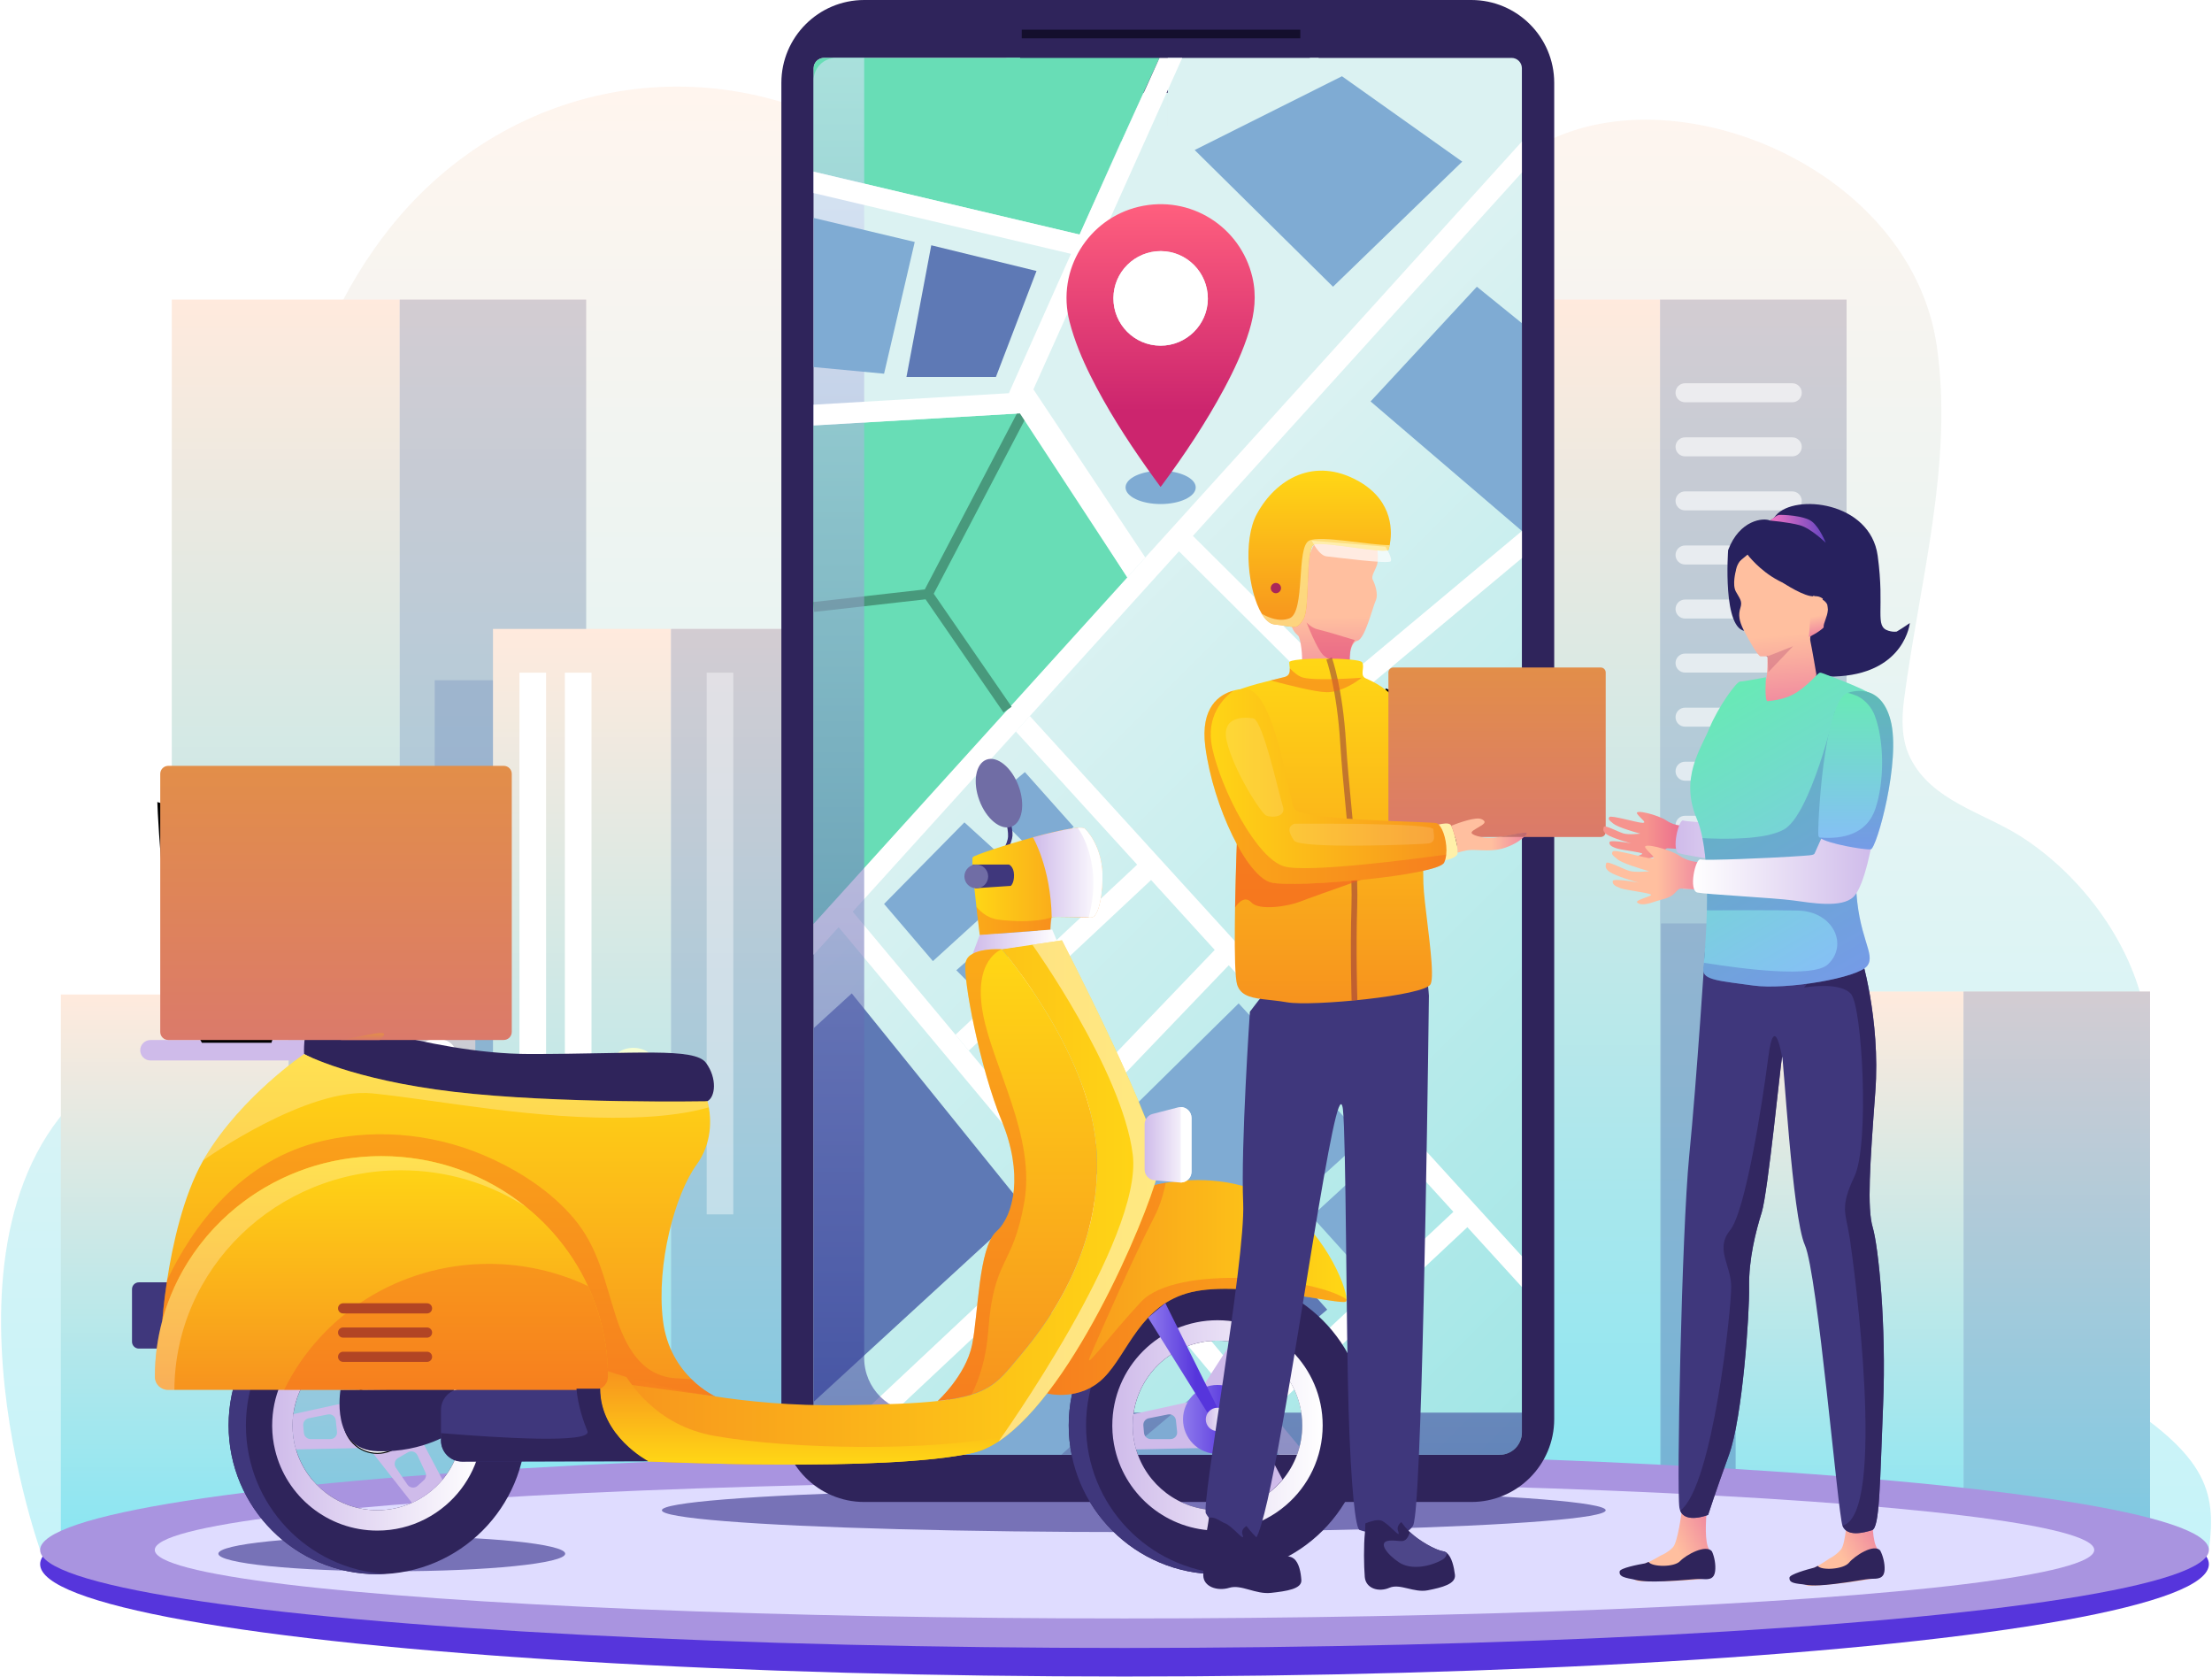 <svg width="640" height="485" version="1.1" id="Layer_1" xmlns="http://www.w3.org/2000/svg" xmlns:xlink="http://www.w3.org/1999/xlink" x="0px" y="0px"
	 viewBox="0 0 400 303.42" style="enable-background:new 0 0 400 303.42;" xml:space="preserve">
<style type="text/css">
	.st0{opacity:0.49;}
	.st1{fill:url(#SVGID_1_);}
	.st2{fill:url(#SVGID_00000166667714138912462400000016706513800771315073_);}
	.st3{fill:url(#SVGID_00000078767802301550100880000000775434494596174988_);}
	.st4{opacity:0.27;}
	.st5{fill:#5E79B5;}
	.st6{fill:url(#SVGID_00000139255730845777449440000006845273406670218884_);}
	.st7{fill:url(#SVGID_00000038395797830888847630000010109793922276883896_);}
	.st8{fill:#FFFFFF;}
	.st9{opacity:0.4;fill:#FFFFFF;enable-background:new    ;}
	.st10{fill:url(#SVGID_00000060013044597094849610000015739685917148688810_);}
	.st11{fill:url(#SVGID_00000181050425321311643640000008506412329938917504_);}
	.st12{opacity:0.71;}
	.st13{fill:url(#SVGID_00000018927771774167966980000010449577470410700176_);}
	.st14{fill:url(#SVGID_00000147907371539220309490000016286050849786375327_);}
	.st15{opacity:0.63;fill:#FFFFFF;enable-background:new    ;}
	.st16{fill:url(#SVGID_00000025418743068580808000000017427263085673351318_);}
	.st17{fill:url(#SVGID_00000147939673091830812380000012860340150635628978_);}
	.st18{fill:#F6FFD4;}
	.st19{clip-path:url(#SVGID_00000031903325012206391910000003419565802320831110_);}
	.st20{filter:url(#Adobe_OpacityMaskFilter);}
	.st21{clip-path:url(#SVGID_00000036947749145391041840000012204416863735743674_);}
	.st22{clip-path:url(#SVGID_00000018924082773356061250000004837626112371396000_);}
	.st23{clip-path:url(#SVGID_00000093874862985543405560000010704840276500277377_);}
	.st24{clip-path:url(#SVGID_00000003788056850139720110000003351038953876560521_);}
	.st25{clip-path:url(#SVGID_00000036242745534949894500000014710192472174765479_);}
	.st26{clip-path:url(#SVGID_00000149357423382640664770000004673928855063541144_);}
	.st27{clip-path:url(#SVGID_00000111170568305613625290000007699501465218229693_);}
	.st28{clip-path:url(#SVGID_00000176013790948573493780000006543635749390026147_);
	fill:url(#SVGID_00000098910172225230838070000009031910234580118440_);}
	.st29{clip-path:url(#SVGID_00000036947749145391041840000012204416863735743674_);
	mask:url(#SVGID_00000147190715744223033140000002262368963948806837_);fill:url(#SVGID_00000052812497674505355080000012589406480918790542_);}
	.st30{fill:url(#SVGID_00000028315147091466695470000010151923929179657367_);}
	.st31{clip-path:url(#SVGID_00000091707364049298006440000005853675791429478276_);}
	.st32{filter:url(#Adobe_OpacityMaskFilter_00000043453683847187196160000006453354412499359622_);}
	.st33{clip-path:url(#SVGID_00000090287076544271114140000002581690813720606083_);}
	.st34{clip-path:url(#SVGID_00000063622846412254689050000012386077903862029228_);}
	.st35{clip-path:url(#SVGID_00000170997495636540185780000004037288687144058303_);}
	.st36{clip-path:url(#SVGID_00000003790986716807060360000016991696522421428650_);}
	.st37{clip-path:url(#SVGID_00000098187404845367856100000017739695533125476018_);}
	.st38{clip-path:url(#SVGID_00000134208141501449533530000001545713255564416142_);}
	.st39{clip-path:url(#SVGID_00000130607072214561897930000016368589359160665507_);}
	.st40{clip-path:url(#SVGID_00000005955930016222559350000011432490466336809392_);fill:url(#SVGID_00000127766149873082503270000017800216698740690309_);}
	.st41{clip-path:url(#SVGID_00000090287076544271114140000002581690813720606083_);mask:url(#SVGID_00000053524943996725938810000014518657451313357982_);fill:url(#SVGID_00000066493116822989410930000000605980876743574709_);}
	.st42{fill:url(#SVGID_00000160149949163625687690000009765082922691007920_);}
	.st43{fill:#5635DC;}
	.st44{fill:#A994E0;}
	.st45{fill:#DFDCFF;}
	.st46{fill:#7772B7;}
	.st47{fill:#2F245B;}
	.st48{fill:url(#SVGID_00000099633455418526318460000010319005585977242279_);}
	.st49{fill:#68DDB6;}
	.st50{fill:#48997C;}
	.st51{opacity:0.54;}
	.st52{clip-path:url(#SVGID_00000020369830270168670680000016696816734393393547_);}
	.st53{filter:url(#Adobe_OpacityMaskFilter_00000147929977236968192090000009615453860814461324_);}
	.st54{clip-path:url(#SVGID_00000054234663680039423680000010076279241643213191_);}
	.st55{clip-path:url(#SVGID_00000134227301089152037120000015685107902858990214_);}
	.st56{clip-path:url(#SVGID_00000107553105160559212260000012969077464927405708_);}
	.st57{clip-path:url(#SVGID_00000042725796833938586510000005491589961211342213_);}
	.st58{clip-path:url(#SVGID_00000181060596667792009930000009418789760884399783_);}
	.st59{clip-path:url(#SVGID_00000136369488399352766790000012300678598249416855_);}
	.st60{clip-path:url(#SVGID_00000095303819337430911700000016790490879573416587_);}
	.st61{clip-path:url(#SVGID_00000129904734178916688660000000463676529894849449_);fill:url(#SVGID_00000141455573148210558390000008318151691048751780_);}
	.st62{clip-path:url(#SVGID_00000054234663680039423680000010076279241643213191_);mask:url(#SVGID_00000028321816039416862260000004579513180165786814_);fill:url(#SVGID_00000153701772498449014940000017735650021387702952_);}
	.st63{fill:url(#SVGID_00000023986363203931656320000009751534294038157997_);}
	.st64{fill:#7FABD3;}
	.st65{fill:#DBF2F2;}
	.st66{fill:url(#SVGID_00000087414447089476198100000008519647420261593244_);}
	.st67{fill:#140F2D;}
	.st68{fill:#3F377C;}
	.st69{fill:#CFBBEA;}
	.st70{fill:url(#SVGID_00000096021802926586772320000015893447869564325819_);}
	.st71{fill:url(#SVGID_00000027564506383127791770000012670372696533252777_);}
	.st72{fill:url(#SVGID_00000018196502376113808310000009028544480493947572_);}
	.st73{fill:url(#SVGID_00000075856322021314398570000000790869371565694377_);}
	.st74{fill:url(#SVGID_00000068648737688781884380000013312450830228152449_);}
	.st75{fill:url(#SVGID_00000004505003301240043540000006658418357831657915_);}
	.st76{opacity:0.36;fill:#F45C21;enable-background:new    ;}
	.st77{fill:url(#SVGID_00000109014644169910583920000009965149484570635937_);}
	.st78{fill:url(#SVGID_00000147907747265061135230000013993667075804148147_);}
	.st79{fill:url(#SVGID_00000034774669310357437550000002971921265355516832_);}
	.st80{fill:url(#SVGID_00000016776113001114633610000003948187740124257948_);}
	.st81{fill:url(#SVGID_00000065040782736766632220000003231573860088107924_);}
	.st82{fill:url(#SVGID_00000129885174233427354490000016675987897553704840_);}
	.st83{opacity:0.26;fill:#FFFFFF;enable-background:new    ;}
	.st84{fill:#B24524;}
	.st85{fill:url(#SVGID_00000009558977259980291160000003674945450476724869_);}
	.st86{opacity:0.58;fill:#FFF6CF;enable-background:new    ;}
	.st87{fill:url(#SVGID_00000073710745786511511530000001549744177763291027_);}
	.st88{fill:url(#SVGID_00000062913147294410249630000016071961110017884853_);}
	.st89{fill:#706DA5;}
	.st90{fill:#FFFFFF;stroke:#000000;stroke-miterlimit:10;}
	.st91{fill:url(#SVGID_00000016075218837362051010000016011759319530258322_);}
	.st92{fill:url(#SVGID_00000004515014308399871860000007403188625938332606_);}
	.st93{fill:url(#SVGID_00000085968561371546384450000008533617583495210635_);}
	.st94{opacity:0.31;}
	.st95{fill:#D60055;}
	.st96{fill:#27215E;}
	.st97{fill:url(#SVGID_00000044886745399291410170000009238201950357894551_);}
	.st98{fill:#AA2759;}
	.st99{opacity:0.68;fill:#FFFFFF;enable-background:new    ;}
	.st100{opacity:0.69;}
	.st101{fill:#FFF0A9;}
	.st102{fill:#4D4689;}
	.st103{fill:url(#SVGID_00000126325566594272931130000010541117504889121159_);}
	.st104{opacity:0.46;fill:#7F2047;enable-background:new    ;}
	.st105{opacity:0.63;fill:#F45C21;enable-background:new    ;}
	.st106{fill:url(#SVGID_00000003083546173171680490000007418773741206976426_);}
	.st107{fill:url(#SVGID_00000155827745818825998010000010741931542027790723_);}
	.st108{opacity:0.14;fill:#FFFFFF;enable-background:new    ;}
	.st109{opacity:0.43;fill:#F45C21;enable-background:new    ;}
	.st110{fill:url(#SVGID_00000134944174407843964870000005473508991007296137_);}
	.st111{opacity:0.52;fill:#964C42;enable-background:new    ;}
	.st112{fill:url(#SVGID_00000059294112078200363830000008373873240791359920_);}
	.st113{opacity:0.46;fill:#C6667F;enable-background:new    ;}
	.st114{fill:url(#SVGID_00000178916823282465524790000011689881883604632964_);}
	.st115{fill:url(#SVGID_00000165926227657070463660000017891289233093790095_);}
	.st116{fill:url(#SVGID_00000100383873494580907130000010230707965669855909_);}
	.st117{fill:url(#SVGID_00000012444626045175415850000011372476823453265554_);}
	.st118{opacity:0.83;}
	.st119{fill:url(#SVGID_00000124855821272121111050000013125420089769717425_);}
	.st120{opacity:0.23;}
	.st121{fill:url(#SVGID_00000026843952459081487290000017219434175882482618_);}
	.st122{fill:url(#SVGID_00000005254095177187776340000002734740373387332518_);}
	.st123{opacity:0.29;fill:#4A4ABC;enable-background:new    ;}
	.st124{fill:url(#SVGID_00000078020662699557678000000008369584544840408726_);}
	.st125{fill:url(#SVGID_00000096059570445244430130000012789863372311997322_);}
	.st126{fill:url(#SVGID_00000051379167443672167520000006132502437493610668_);}
</style>
<g id="background">
</g>
<g>
	<g class="st0">

			<linearGradient id="SVGID_1_" gradientUnits="userSpaceOnUse" x1="200.005" y1="789.672" x2="200.005" y2="1054.5" gradientTransform="matrix(1 0 0 1 0 -774)">
			<stop  offset="0" style="stop-color:#FFEADD"/>
			<stop  offset="0.995" style="stop-color:#8BE6F2"/>
		</linearGradient>
		<path class="st1" d="M7.07,280.5c0,0-24.39-68.37,17.42-89.55c23.93-12.12,23.36-45.22,23.51-68.14
			c0.18-28.04,4.46-59.25,22.58-81.8c21.75-27.08,58.79-33.3,87.98-14.55c42.79,27.49,95.34,13.91,119.62,0s67.47,3.77,72.19,36.09
			c3.1,21.24-3.19,43.1-5.92,64.08c-0.47,3.59-0.47,7.39,1.17,10.62c3.89,7.7,13.13,9.79,19.89,14.08
			c11.35,7.21,20.9,20.21,22.81,33.62c1.9,13.35-4.33,23.53-8.7,35.53c-2.7,7.41-10.29,24.6-0.73,30.22
			c20.75,12.19,22.1,19.05,20.75,29.79H7.07V280.5z"/>
	</g>
	<g>
		<g>
			<g>
				<linearGradient id="SVGID_00000060709674145945795650000007849037444938573234_" gradientUnits="userSpaceOnUse" x1="51.525" y1="828.22" x2="51.525" y2="1045.2" gradientTransform="matrix(1 0 0 1 0 -774)">
					<stop  offset="0" style="stop-color:#FFEADD"/>
					<stop  offset="0.995" style="stop-color:#8BE6F2"/>
				</linearGradient>

					<rect x="30.9" y="54.22" style="fill:url(#SVGID_00000060709674145945795650000007849037444938573234_);" width="41.25" height="216.98"/>
			</g>
		</g>
		<g>
			<g>
				<linearGradient id="SVGID_00000140013613684372421570000011611351917646338961_" gradientUnits="userSpaceOnUse" x1="89.03" y1="828.22" x2="89.03" y2="1045.2" gradientTransform="matrix(1 0 0 1 0 -774)">
					<stop  offset="0" style="stop-color:#FFEADD"/>
					<stop  offset="0.995" style="stop-color:#8BE6F2"/>
				</linearGradient>
				<rect x="72.15" y="54.22" style="fill:url(#SVGID_00000140013613684372421570000011611351917646338961_);" width="33.76" height="216.98"/>
			</g>
		</g>
		<g>
			<g class="st4"><rect x="72.15" y="54.22" class="st5" width="33.76" height="216.98"/></g>
		</g>
		<g><g class="st4"><rect x="78.49" y="123.11" class="st5" width="24.48" height="148.08"/></g></g>
		<g><g>
					<linearGradient id="SVGID_00000023245936914134046020000000562038149904884649_" gradientUnits="userSpaceOnUse" x1="105.155" y1="887.82" x2="105.155" y2="1045.2" gradientTransform="matrix(1 0 0 1 0 -774)">
					<stop  offset="0" style="stop-color:#FFEADD"/>
					<stop  offset="0.995" style="stop-color:#8BE6F2"/>
				</linearGradient>

					<rect x="89.04" y="113.82" style="fill:url(#SVGID_00000023245936914134046020000000562038149904884649_);" width="32.23" height="157.38"/>
			</g>
		</g>
		<g>
			<g>

					<linearGradient id="SVGID_00000139280194880637845920000002955419264164793230_" gradientUnits="userSpaceOnUse" x1="-4396.035" y1="887.82" x2="-4396.035" y2="1045.2" gradientTransform="matrix(-0.709 0 0 1 -2983.229 -774)">
					<stop  offset="0" style="stop-color:#FFEADD"/>
					<stop  offset="0.995" style="stop-color:#8BE6F2"/>
				</linearGradient>

					<rect x="121.26" y="113.82" style="fill:url(#SVGID_00000139280194880637845920000002955419264164793230_);" width="22.84" height="157.38"/>
			</g>
		</g>
		<g>
			<g class="st4">
				<rect x="121.26" y="113.82" class="st5" width="22.84" height="157.38"/>
			</g>
		</g>
		<rect x="93.83" y="121.74" class="st8" width="4.82" height="98.03"/>
		<rect x="102.05" y="121.74" class="st8" width="4.82" height="98.03"/>
		<rect x="127.72" y="121.74" class="st9" width="4.82" height="98.03"/>
	</g>
	<g>
		<g>
			<g>

					<linearGradient id="SVGID_00000114768180325485828130000009371454809643931808_" gradientUnits="userSpaceOnUse" x1="279.665" y1="828.22" x2="279.665" y2="1045.2" gradientTransform="matrix(1 0 0 1 0 -774)">
					<stop  offset="0" style="stop-color:#FFEADD"/>
					<stop  offset="0.995" style="stop-color:#8BE6F2"/>
				</linearGradient>

					<rect x="259.04" y="54.22" style="fill:url(#SVGID_00000114768180325485828130000009371454809643931808_);" width="41.25" height="216.98"/>
			</g>
		</g>
		<g>
			<g>

					<linearGradient id="SVGID_00000038404232578950195400000009581721336565504654_" gradientUnits="userSpaceOnUse" x1="317.17" y1="828.22" x2="317.17" y2="1045.2" gradientTransform="matrix(1 0 0 1 0 -774)">
					<stop  offset="0" style="stop-color:#FFEADD"/>
					<stop  offset="0.995" style="stop-color:#8BE6F2"/>
				</linearGradient>

					<rect x="300.29" y="54.22" style="fill:url(#SVGID_00000038404232578950195400000009581721336565504654_);" width="33.76" height="216.98"/>
			</g>
		</g>
		<g>
			<g class="st4">
				<rect x="300.29" y="54.22" class="st5" width="33.76" height="216.98"/>
			</g>
		</g>
		<g class="st12">
			<path class="st8" d="M271.6,69.37h-1.17c-1.66,0-3-1.34-3-3v-1.04c0-1.66,1.34-3,3-3h1.17c1.66,0,3,1.34,3,3v1.04
				C274.6,68.03,273.25,69.37,271.6,69.37z"/>
			<path class="st8" d="M271.6,82.68h-1.17c-1.66,0-3-1.34-3-3v-1.04c0-1.66,1.34-3,3-3h1.17c1.66,0,3,1.34,3,3v1.04
				C274.6,81.34,273.25,82.68,271.6,82.68z"/>
			<path class="st8" d="M271.6,98.01h-1.17c-1.66,0-3-1.34-3-3v-1.04c0-1.66,1.34-3,3-3h1.17c1.66,0,3,1.34,3,3v1.04
				C274.6,96.66,273.25,98.01,271.6,98.01z"/>
			<path class="st8" d="M271.6,111.31h-1.17c-1.66,0-3-1.34-3-3v-1.04c0-1.66,1.34-3,3-3h1.17c1.66,0,3,1.34,3,3v1.04
				C274.6,109.97,273.25,111.31,271.6,111.31z"/>
		</g>
		<g>
			<g class="st4">
				<rect x="300.45" y="167.12" class="st5" width="30.65" height="104.08"/>
			</g>
		</g>
		<g>
			<g>
				<g>

						<linearGradient id="SVGID_00000065058561592600257590000000070046246294027696_" gradientUnits="userSpaceOnUse" x1="334.595" y1="953.44" x2="334.595" y2="1051.79" gradientTransform="matrix(1 0 0 1 0 -774)">
						<stop  offset="0" style="stop-color:#FFEADD"/>
						<stop  offset="0.995" style="stop-color:#8BE6F2"/>
					</linearGradient>

						<rect x="313.97" y="179.44" style="fill:url(#SVGID_00000065058561592600257590000000070046246294027696_);" width="41.25" height="98.35"/>
				</g>
			</g>
			<g>
				<g>

						<linearGradient id="SVGID_00000014629712638451488790000006993245679982840464_" gradientUnits="userSpaceOnUse" x1="372.1" y1="953.44" x2="372.1" y2="1051.79" gradientTransform="matrix(1 0 0 1 0 -774)">
						<stop  offset="0" style="stop-color:#FFEADD"/>
						<stop  offset="0.995" style="stop-color:#8BE6F2"/>
					</linearGradient>

						<rect x="355.22" y="179.44" style="fill:url(#SVGID_00000014629712638451488790000006993245679982840464_);" width="33.76" height="98.35"/>
				</g>
			</g>
			<g>
				<g class="st4">
					<rect x="355.22" y="179.44" class="st5" width="33.76" height="98.35"/>
				</g>
			</g>
			<g>
				<path class="st8" d="M326.52,194.6h-1.17c-1.66,0-3-1.34-3-3v-1.04c0-1.66,1.34-3,3-3h1.17c1.66,0,3,1.34,3,3v1.04
					C329.52,193.25,328.18,194.6,326.52,194.6z"/>
			</g>
		</g>
		<path class="st15" d="M324.22,72.8h-19.41c-0.95,0-1.72-0.77-1.72-1.72l0,0c0-0.95,0.77-1.72,1.72-1.72h19.41
			c0.95,0,1.72,0.77,1.72,1.72l0,0C325.94,72.04,325.17,72.8,324.22,72.8z"/>
		<path class="st15" d="M324.22,82.59h-19.41c-0.95,0-1.72-0.77-1.72-1.72l0,0c0-0.95,0.77-1.72,1.72-1.72h19.41
			c0.95,0,1.72,0.77,1.72,1.72l0,0C325.94,81.82,325.17,82.59,324.22,82.59z"/>
		<path class="st15" d="M324.22,92.37h-19.41c-0.95,0-1.72-0.77-1.72-1.72l0,0c0-0.95,0.77-1.72,1.72-1.72h19.41
			c0.95,0,1.72,0.77,1.72,1.72l0,0C325.94,91.6,325.17,92.37,324.22,92.37z"/>
		<path class="st15" d="M324.22,102.16h-19.41c-0.95,0-1.72-0.77-1.72-1.72l0,0c0-0.95,0.77-1.72,1.72-1.72h19.41
			c0.95,0,1.72,0.77,1.72,1.72l0,0C325.94,101.39,325.17,102.16,324.22,102.16z"/>
		<path class="st15" d="M324.22,111.94h-19.41c-0.95,0-1.72-0.77-1.72-1.72l0,0c0-0.95,0.77-1.72,1.72-1.72h19.41
			c0.95,0,1.72,0.77,1.72,1.72l0,0C325.94,111.17,325.17,111.94,324.22,111.94z"/>
		<path class="st15" d="M324.22,121.72h-19.41c-0.95,0-1.72-0.77-1.72-1.72l0,0c0-0.95,0.77-1.72,1.72-1.72h19.41
			c0.95,0,1.72,0.77,1.72,1.72l0,0C325.94,120.95,325.17,121.72,324.22,121.72z"/>
		<path class="st15" d="M324.22,131.51h-19.41c-0.95,0-1.72-0.77-1.72-1.72l0,0c0-0.95,0.77-1.72,1.72-1.72h19.41
			c0.95,0,1.72,0.77,1.72,1.72l0,0C325.94,130.74,325.17,131.51,324.22,131.51z"/>
		<path class="st15" d="M324.22,141.29h-19.41c-0.95,0-1.72-0.77-1.72-1.72l0,0c0-0.95,0.77-1.72,1.72-1.72h19.41
			c0.95,0,1.72,0.77,1.72,1.72l0,0C325.94,140.52,325.17,141.29,324.22,141.29z"/>
		<path class="st15" d="M324.22,151.07h-19.41c-0.95,0-1.72-0.77-1.72-1.72l0,0c0-0.95,0.77-1.72,1.72-1.72h19.41
			c0.95,0,1.72,0.77,1.72,1.72l0,0C325.94,150.31,325.17,151.07,324.22,151.07z"/>
		<path class="st15" d="M324.22,160.86h-19.41c-0.95,0-1.72-0.77-1.72-1.72l0,0c0-0.95,0.77-1.72,1.72-1.72h19.41
			c0.95,0,1.72,0.77,1.72,1.72l0,0C325.94,160.09,325.17,160.86,324.22,160.86z"/>
	</g>
	<g>
		<g>
			<g>

					<linearGradient id="SVGID_00000163773034909964651090000003222313485550706879_" gradientUnits="userSpaceOnUse" x1="31.445" y1="953.98" x2="31.445" y2="1052.33" gradientTransform="matrix(1 0 0 1 0 -774)">
					<stop  offset="0" style="stop-color:#FFEADD"/>
					<stop  offset="0.995" style="stop-color:#8BE6F2"/>
				</linearGradient>

					<rect x="10.82" y="179.98" style="fill:url(#SVGID_00000163773034909964651090000003222313485550706879_);" width="41.25" height="98.35"/>
			</g>
		</g>
		<g>
			<g>

					<linearGradient id="SVGID_00000168105901042974239850000007816764945886665899_" gradientUnits="userSpaceOnUse" x1="68.95" y1="953.98" x2="68.95" y2="1052.33" gradientTransform="matrix(1 0 0 1 0 -774)">
					<stop  offset="0" style="stop-color:#FFEADD"/>
					<stop  offset="0.995" style="stop-color:#8BE6F2"/>
				</linearGradient>

					<rect x="52.07" y="179.98" style="fill:url(#SVGID_00000168105901042974239850000007816764945886665899_);" width="33.76" height="98.35"/>
			</g>
		</g>
		<g>
			<g class="st4">
				<rect x="52.07" y="179.98" class="st5" width="33.76" height="98.35"/>
			</g>
		</g>
		<g>
			<path class="st8" d="M35.62,237.08h-1.17c-1.66,0-3-1.34-3-3v-1.04c0-1.66,1.34-3,3-3h1.17c1.66,0,3,1.34,3,3v1.04
				C38.62,235.73,37.28,237.08,35.62,237.08z"/>
			<path class="st8" d="M35.62,250.79h-1.17c-1.66,0-3-1.34-3-3v-1.04c0-1.66,1.34-3,3-3h1.17c1.66,0,3,1.34,3,3v1.04
				C38.62,249.45,37.28,250.79,35.62,250.79z"/>
		</g>
		<g>
			<path class="st8" d="M61.13,195.14h-1.17c-1.66,0-3-1.34-3-3v-1.04c0-1.66,1.34-3,3-3h1.17c1.66,0,3,1.34,3,3v1.04
				C64.13,193.8,62.79,195.14,61.13,195.14z"/>
			<path class="st8" d="M61.13,208.44h-1.17c-1.66,0-3-1.34-3-3v-1.04c0-1.66,1.34-3,3-3h1.17c1.66,0,3,1.34,3,3v1.04
				C64.13,207.1,62.79,208.44,61.13,208.44z"/>
			<path class="st8" d="M70.3,195.14h-1.17c-1.66,0-3-1.34-3-3v-1.04c0-1.66,1.34-3,3-3h1.17c1.66,0,3,1.34,3,3v1.04
				C73.3,193.8,71.96,195.14,70.3,195.14z"/>
			<path class="st8" d="M70.3,208.44h-1.17c-1.66,0-3-1.34-3-3v-1.04c0-1.66,1.34-3,3-3h1.17c1.66,0,3,1.34,3,3v1.04
				C73.3,207.1,71.96,208.44,70.3,208.44z"/>
			<path class="st8" d="M79.47,195.14H78.3c-1.66,0-3-1.34-3-3v-1.04c0-1.66,1.34-3,3-3h1.17c1.66,0,3,1.34,3,3v1.04
				C82.47,193.8,81.12,195.14,79.47,195.14z"/>
			<path class="st8" d="M79.47,208.44H78.3c-1.66,0-3-1.34-3-3v-1.04c0-1.66,1.34-3,3-3h1.17c1.66,0,3,1.34,3,3v1.04
				C82.47,207.1,81.12,208.44,79.47,208.44z"/>
			<path class="st8" d="M61.13,222.53h-1.17c-1.66,0-3-1.34-3-3v-1.04c0-1.66,1.34-3,3-3h1.17c1.66,0,3,1.34,3,3v1.04
				C64.13,221.19,62.79,222.53,61.13,222.53z"/>
			<path class="st8" d="M70.3,222.53h-1.17c-1.66,0-3-1.34-3-3v-1.04c0-1.66,1.34-3,3-3h1.17c1.66,0,3,1.34,3,3v1.04
				C73.3,221.19,71.96,222.53,70.3,222.53z"/>
			<path class="st8" d="M79.47,222.53H78.3c-1.66,0-3-1.34-3-3v-1.04c0-1.66,1.34-3,3-3h1.17c1.66,0,3,1.34,3,3v1.04
				C82.47,221.19,81.12,222.53,79.47,222.53z"/>
		</g>
	</g>
	<g>
		<path class="st18" d="M308.15,229.03c0,0,7.4-2.67,6.84-1.34s-9.2,3.31-9.2,3.31L308.15,229.03z"/>
		<g>
			<g>
				<g>
					<defs>
						<polygon id="SVGID_00000029727113432571794040000002807958566585443245_" points="1,1 2,1 1,2 						"/>
					</defs>
					<clipPath id="SVGID_00000030473037073942597680000010482909890358436284_">
						<use xlink:href="#SVGID_00000029727113432571794040000002807958566585443245_"  style="overflow:visible;"/>
					</clipPath>
				</g>
				<g>
					<defs>
						<polygon id="SVGID_00000107564680266708892200000018442969453946799261_" points="1,1 2,1 1,2 						"/>
					</defs>
					<defs>
						<polygon id="SVGID_00000093876606105419847850000015940566028277520557_" points="-1,-1 -2,-1 -1,-2 						"/>
					</defs>
					<clipPath id="SVGID_00000161627730361147346930000000941416734030655918_">
						<use xlink:href="#SVGID_00000107564680266708892200000018442969453946799261_"  style="overflow:visible;"/>
					</clipPath>

						<clipPath id="SVGID_00000120557889089875888010000012286389211197899965_" style="clip-path:url(#SVGID_00000161627730361147346930000000941416734030655918_);">
						<use xlink:href="#SVGID_00000093876606105419847850000015940566028277520557_"  style="overflow:visible;"/>
					</clipPath>
					<defs>
						<filter id="Adobe_OpacityMaskFilter" filterUnits="userSpaceOnUse" x="268.91" y="268.23" width="8.41" height="1.03">
							<feColorMatrix  type="matrix" values="1 0 0 0 0  0 1 0 0 0  0 0 1 0 0  0 0 0 1 0"/>
						</filter>
					</defs>

						<mask maskUnits="userSpaceOnUse" x="268.91" y="268.23" width="8.41" height="1.03" id="SVGID_00000147190715744223033140000002262368963948806837_">
						<g class="st20">
							<g>
								<g>
									<defs>
										<polygon id="SVGID_00000039835940426913316310000012913700787162297527_" points="1,1 2,1 1,2 										"/>
									</defs>
									<defs>
										<polygon id="SVGID_00000095301439011820585510000012157764613011718063_" points="-1,-1 -2,-1 -1,-2 										"/>
									</defs>

										<clipPath id="SVGID_00000100354178503613758620000005542615654914542982_" style="clip-path:url(#SVGID_00000120557889089875888010000012286389211197899965_);">
										<use xlink:href="#SVGID_00000039835940426913316310000012913700787162297527_"  style="overflow:visible;"/>
									</clipPath>

										<clipPath id="SVGID_00000019663329807021789110000006625024512865871027_" style="clip-path:url(#SVGID_00000100354178503613758620000005542615654914542982_);">
										<use xlink:href="#SVGID_00000095301439011820585510000012157764613011718063_"  style="overflow:visible;"/>
									</clipPath>
								</g>
								<g>
									<defs>
										<polygon id="SVGID_00000067237374689267188520000004673277747614671766_" points="1,1 2,1 1,2 										"/>
									</defs>
									<defs>
										<polygon id="SVGID_00000136402248299095416560000006900690354252796328_" points="-1,-1 -2,-1 -1,-2 										"/>
									</defs>
									<defs>
										<polygon id="SVGID_00000111894818375192401840000012286018573004084623_" points="1,1 2,1 1,2 										"/>
									</defs>

										<clipPath id="SVGID_00000152228825234018416600000002194167749409692800_" style="clip-path:url(#SVGID_00000120557889089875888010000012286389211197899965_);">
										<use xlink:href="#SVGID_00000067237374689267188520000004673277747614671766_"  style="overflow:visible;"/>
									</clipPath>

										<clipPath id="SVGID_00000090984114163594757360000008264851018042895238_" style="clip-path:url(#SVGID_00000152228825234018416600000002194167749409692800_);">
										<use xlink:href="#SVGID_00000136402248299095416560000006900690354252796328_"  style="overflow:visible;"/>
									</clipPath>

										<clipPath id="SVGID_00000100354736912612242900000015756948128310874248_" style="clip-path:url(#SVGID_00000090984114163594757360000008264851018042895238_);">
										<use xlink:href="#SVGID_00000111894818375192401840000012286018573004084623_"  style="overflow:visible;"/>
									</clipPath>
								</g>
								<g>
									<defs>
										<polygon id="SVGID_00000030488991272239544540000011033244055247397793_" points="1,1 2,1 1,2 										"/>
									</defs>
									<defs>
										<polygon id="SVGID_00000067929456917118785400000014181929345228735118_" points="-1,-1 -2,-1 -1,-2 										"/>
									</defs>
									<defs>
										<polygon id="SVGID_00000151502258274748411120000004392379730506365346_" points="1,1 2,1 1,2 										"/>
									</defs>
									<defs>
										<polygon id="SVGID_00000140723250526950343120000000925841915548794007_" points="-1,-1 -2,-1 -1,-2 										"/>
									</defs>

										<clipPath id="SVGID_00000063615037234632631040000006422386391547931057_" style="clip-path:url(#SVGID_00000120557889089875888010000012286389211197899965_);">
										<use xlink:href="#SVGID_00000030488991272239544540000011033244055247397793_"  style="overflow:visible;"/>
									</clipPath>

										<clipPath id="SVGID_00000064334533249699166080000004476168583725109937_" style="clip-path:url(#SVGID_00000063615037234632631040000006422386391547931057_);">
										<use xlink:href="#SVGID_00000067929456917118785400000014181929345228735118_"  style="overflow:visible;"/>
									</clipPath>

										<clipPath id="SVGID_00000166653910214051124040000001217998957464832144_" style="clip-path:url(#SVGID_00000064334533249699166080000004476168583725109937_);">
										<use xlink:href="#SVGID_00000151502258274748411120000004392379730506365346_"  style="overflow:visible;"/>
									</clipPath>

										<clipPath id="SVGID_00000127009493836695854990000012990629381904554405_" style="clip-path:url(#SVGID_00000166653910214051124040000001217998957464832144_);">
										<use xlink:href="#SVGID_00000140723250526950343120000000925841915548794007_"  style="overflow:visible;"/>
									</clipPath>

										<linearGradient id="SVGID_00000114054741814300487150000010312385661374478236_" gradientUnits="userSpaceOnUse" x1="1423.811" y1="1186.812" x2="1425.6" y2="1189.911" gradientTransform="matrix(0.993 -0.122 0.122 0.993 -1286.398 -736.669)">
										<stop  offset="0" style="stop-color:#FFFFFF"/>
										<stop  offset="0.519" style="stop-color:#333333"/>
									</linearGradient>

										<path style="clip-path:url(#SVGID_00000127009493836695854990000012990629381904554405_);fill:url(#SVGID_00000114054741814300487150000010312385661374478236_);" d="
										M277.32,268.23c-0.03,0.11-0.05,0.16-0.05,0.16l-1.7,0.18l-6.66,0.69L277.32,268.23z"/>
								</g>
							</g>
						</g>
					</mask>

						<linearGradient id="SVGID_00000048469121523885029510000001868096175221865103_" gradientUnits="userSpaceOnUse" x1="1423.811" y1="1186.812" x2="1425.6" y2="1189.911" gradientTransform="matrix(0.993 -0.122 0.122 0.993 -1286.398 -736.669)">
						<stop  offset="0" style="stop-color:#FFFFFF"/>
						<stop  offset="0.519" style="stop-color:#333333"/>
					</linearGradient>

						<path style="clip-path:url(#SVGID_00000120557889089875888010000012286389211197899965_);mask:url(#SVGID_00000147190715744223033140000002262368963948806837_);fill:url(#SVGID_00000048469121523885029510000001868096175221865103_);" d="
						M277.32,268.23c-0.03,0.11-0.05,0.16-0.05,0.16l-1.7,0.18l-6.66,0.69L277.32,268.23z"/>
				</g>
			</g>
		</g>

			<linearGradient id="SVGID_00000062874870648461261160000008597213721422740897_" gradientUnits="userSpaceOnUse" x1="1423.811" y1="1186.812" x2="1425.6" y2="1189.911" gradientTransform="matrix(0.993 -0.122 0.122 0.993 -1286.398 -736.669)">
			<stop  offset="0" style="stop-color:#56B17E"/>
			<stop  offset="0.519" style="stop-color:#8E7AED"/>
		</linearGradient>
		<path style="fill:url(#SVGID_00000062874870648461261160000008597213721422740897_);" d="M277.32,268.23
			c-0.03,0.11-0.05,0.16-0.05,0.16l-1.7,0.18l-6.66,0.69L277.32,268.23z"/>
	</g>
	<g>
		<g>
			<ellipse class="st18" cx="114.44" cy="193.17" rx="4.26" ry="3.54"/>

				<ellipse transform="matrix(0.904 -0.427 0.427 0.904 -77.206 69.061)" class="st18" cx="115.43" cy="206.73" rx="1.98" ry="2.28"/>
		</g>
		<path class="st18" d="M110.18,207.55c0,0-12.64-2.88-11.46-0.81c1.18,2.06,15.72,3.55,15.72,3.55L110.18,207.55z"/>
		<g>
			<g>
				<g>
					<defs>
						<polygon id="SVGID_00000137852188673373937750000002575988181876400317_" points="1,1 2,1 1,2 						"/>
					</defs>
					<clipPath id="SVGID_00000052802995276806846350000016188487108271546279_">
						<use xlink:href="#SVGID_00000137852188673373937750000002575988181876400317_"  style="overflow:visible;"/>
					</clipPath>
				</g>
				<g>
					<defs>
						<polygon id="SVGID_00000093141983280118809880000010062760603580177063_" points="1,1 2,1 1,2 						"/>
					</defs>
					<defs>
						<polygon id="SVGID_00000166637211773900929560000010977596852082814097_" points="-1,-1 -2,-1 -1,-2 						"/>
					</defs>
					<clipPath id="SVGID_00000026154988932063275990000013334913990973771661_">
						<use xlink:href="#SVGID_00000093141983280118809880000010062760603580177063_"  style="overflow:visible;"/>
					</clipPath>

						<clipPath id="SVGID_00000124853665020234729400000009870199056543954838_" style="clip-path:url(#SVGID_00000026154988932063275990000013334913990973771661_);">
						<use xlink:href="#SVGID_00000166637211773900929560000010977596852082814097_"  style="overflow:visible;"/>
					</clipPath>
					<defs>

							<filter id="Adobe_OpacityMaskFilter_00000134245108815843466090000014530208705397918619_" filterUnits="userSpaceOnUse" x="168.5" y="265.44" width="13.95" height="0.26">
							<feColorMatrix  type="matrix" values="1 0 0 0 0  0 1 0 0 0  0 0 1 0 0  0 0 0 1 0"/>
						</filter>
					</defs>

						<mask maskUnits="userSpaceOnUse" x="168.5" y="265.44" width="13.95" height="0.26" id="SVGID_00000053524943996725938810000014518657451313357982_">
						<g style="filter:url(#Adobe_OpacityMaskFilter_00000134245108815843466090000014530208705397918619_);">
							<g>
								<g>
									<defs>
										<polygon id="SVGID_00000109026046176002004960000011639059830253072032_" points="1,1 2,1 1,2 										"/>
									</defs>
									<defs>
										<polygon id="SVGID_00000042011094028382034680000007889444506405440191_" points="-1,-1 -2,-1 -1,-2 										"/>
									</defs>

										<clipPath id="SVGID_00000008845703073800551330000015862620315455518887_" style="clip-path:url(#SVGID_00000124853665020234729400000009870199056543954838_);">
										<use xlink:href="#SVGID_00000109026046176002004960000011639059830253072032_"  style="overflow:visible;"/>
									</clipPath>

										<clipPath id="SVGID_00000020368103889823688470000013080366987187541172_" style="clip-path:url(#SVGID_00000008845703073800551330000015862620315455518887_);">
										<use xlink:href="#SVGID_00000042011094028382034680000007889444506405440191_"  style="overflow:visible;"/>
									</clipPath>
								</g>
								<g>
									<defs>
										<polygon id="SVGID_00000067930071315087228530000006718603385818897331_" points="1,1 2,1 1,2 										"/>
									</defs>
									<defs>
										<polygon id="SVGID_00000067939197974956883680000002249134651728589463_" points="-1,-1 -2,-1 -1,-2 										"/>
									</defs>
									<defs>
										<polygon id="SVGID_00000111897022954206445430000013715298020629858972_" points="1,1 2,1 1,2 										"/>
									</defs>

										<clipPath id="SVGID_00000118390872313280036790000018273726144948168376_" style="clip-path:url(#SVGID_00000124853665020234729400000009870199056543954838_);">
										<use xlink:href="#SVGID_00000067930071315087228530000006718603385818897331_"  style="overflow:visible;"/>
									</clipPath>

										<clipPath id="SVGID_00000052090911537792309640000013829545771338113674_" style="clip-path:url(#SVGID_00000118390872313280036790000018273726144948168376_);">
										<use xlink:href="#SVGID_00000067939197974956883680000002249134651728589463_"  style="overflow:visible;"/>
									</clipPath>

										<clipPath id="SVGID_00000109722362003664923020000001367726371769503152_" style="clip-path:url(#SVGID_00000052090911537792309640000013829545771338113674_);">
										<use xlink:href="#SVGID_00000111897022954206445430000013715298020629858972_"  style="overflow:visible;"/>
									</clipPath>
								</g>
								<g>
									<defs>
										<polygon id="SVGID_00000096048977308141511470000004410821294323979151_" points="1,1 2,1 1,2 										"/>
									</defs>
									<defs>
										<polygon id="SVGID_00000067927709690307346910000002535993416350105008_" points="-1,-1 -2,-1 -1,-2 										"/>
									</defs>
									<defs>
										<polygon id="SVGID_00000021096903036416553000000003579088302901658530_" points="1,1 2,1 1,2 										"/>
									</defs>
									<defs>
										<polygon id="SVGID_00000168821914558536982510000013537127084135222164_" points="-1,-1 -2,-1 -1,-2 										"/>
									</defs>

										<clipPath id="SVGID_00000100341128581206678570000012419795178573769904_" style="clip-path:url(#SVGID_00000124853665020234729400000009870199056543954838_);">
										<use xlink:href="#SVGID_00000096048977308141511470000004410821294323979151_"  style="overflow:visible;"/>
									</clipPath>

										<clipPath id="SVGID_00000005972921057192801970000000215619806601193389_" style="clip-path:url(#SVGID_00000100341128581206678570000012419795178573769904_);">
										<use xlink:href="#SVGID_00000067927709690307346910000002535993416350105008_"  style="overflow:visible;"/>
									</clipPath>

										<clipPath id="SVGID_00000146493734047617927520000005392962611353712269_" style="clip-path:url(#SVGID_00000005972921057192801970000000215619806601193389_);">
										<use xlink:href="#SVGID_00000021096903036416553000000003579088302901658530_"  style="overflow:visible;"/>
									</clipPath>

										<clipPath id="SVGID_00000045581280445545647140000007496038425777705629_" style="clip-path:url(#SVGID_00000146493734047617927520000005392962611353712269_);">
										<use xlink:href="#SVGID_00000168821914558536982510000013537127084135222164_"  style="overflow:visible;"/>
									</clipPath>

										<linearGradient id="SVGID_00000041296798163768962630000007288503194519606713_" gradientUnits="userSpaceOnUse" x1="-1.31" y1="1036.513" x2="1.638" y2="1041.619" gradientTransform="matrix(-1 0 0 1 175.855 -774)">
										<stop  offset="0" style="stop-color:#FFFFFF"/>
										<stop  offset="0.519" style="stop-color:#333333"/>
									</linearGradient>

										<path style="clip-path:url(#SVGID_00000045581280445545647140000007496038425777705629_);fill:url(#SVGID_00000041296798163768962630000007288503194519606713_);" d="
										M168.5,265.44c0.08,0.17,0.12,0.26,0.12,0.26l2.81-0.05l11.02-0.21L168.5,265.44L168.5,265.44z"/>
								</g>
							</g>
						</g>
					</mask>

						<linearGradient id="SVGID_00000145052483004545293710000014806089784721959569_" gradientUnits="userSpaceOnUse" x1="-1.31" y1="1036.513" x2="1.638" y2="1041.619" gradientTransform="matrix(-1 0 0 1 175.855 -774)">
						<stop  offset="0" style="stop-color:#FFFFFF"/>
						<stop  offset="0.519" style="stop-color:#333333"/>
					</linearGradient>

						<path style="clip-path:url(#SVGID_00000124853665020234729400000009870199056543954838_);mask:url(#SVGID_00000053524943996725938810000014518657451313357982_);fill:url(#SVGID_00000145052483004545293710000014806089784721959569_);" d="
						M168.5,265.44c0.08,0.17,0.12,0.26,0.12,0.26l2.81-0.05l11.02-0.21L168.5,265.44L168.5,265.44z"/>
				</g>
			</g>
		</g>

			<linearGradient id="SVGID_00000152969597745963984600000004884271286967316637_" gradientUnits="userSpaceOnUse" x1="-1.31" y1="1036.513" x2="1.638" y2="1041.619" gradientTransform="matrix(-1 0 0 1 175.855 -774)">
			<stop  offset="0" style="stop-color:#56B17E"/>
			<stop  offset="0.519" style="stop-color:#8E7AED"/>
		</linearGradient>
		<path style="fill:url(#SVGID_00000152969597745963984600000004884271286967316637_);" d="M168.5,265.44
			c0.08,0.17,0.12,0.26,0.12,0.26l2.81-0.05l11.02-0.21L168.5,265.44L168.5,265.44z"/>
	</g>
	<g>
		<ellipse class="st43" cx="203.35" cy="283.08" rx="196.28" ry="20.33"/>
		<ellipse class="st44" cx="203.35" cy="280.5" rx="196.28" ry="17.74"/>
		<ellipse class="st45" cx="203.35" cy="280.5" rx="175.53" ry="12.4"/>
	</g>
	<g>
		<ellipse class="st46" cx="70.72" cy="281.18" rx="31.39" ry="3.18"/>
		<ellipse class="st46" cx="205.03" cy="273.32" rx="85.42" ry="3.95"/>
	</g>
	<g>
		<path class="st47" d="M266.13,271.82H156.24c-8.28,0-15-6.72-15-15V15c0-8.28,6.72-15,15-15h109.89c8.28,0,15,6.72,15,15v241.82
			C281.13,265.11,274.41,271.82,266.13,271.82z"/>
		<g>

				<linearGradient id="SVGID_00000083074180952758447810000005541449552825514905_" gradientUnits="userSpaceOnUse" x1="116.799" y1="815.859" x2="305.565" y2="1004.625" gradientTransform="matrix(1 0 0 1 0 -774)">
				<stop  offset="0.393" style="stop-color:#DBF2F2"/>
				<stop  offset="1" style="stop-color:#A1E6E6"/>
			</linearGradient>
			<path style="fill:url(#SVGID_00000083074180952758447810000005541449552825514905_);" d="M275.28,12.35v246.88
				c0,2.24-1.81,4.05-4.05,4.05h-120.1c-0.9,0-1.73-0.29-2.4-0.79c-1-0.74-1.65-1.92-1.65-3.26V12.35c0-1.03,0.84-1.87,1.87-1.87
				h35.5c-0.07,0.34-0.1,0.69-0.1,1.05l0,0c0,2.9,2.35,5.25,5.25,5.25h42.13c2.9,0,5.25-2.35,5.25-5.25l0,0
				c0-0.36-0.04-0.71-0.1-1.05h36.54C274.44,10.48,275.28,11.32,275.28,12.35z"/>
		</g>
		<path class="st8" d="M186.21,129.58l-2.53,2.8l21.96,24.1l-32.89,30.78l2.41,2.89l33-30.89l11.52,12.65l-31.93,33.32l2.42,2.9
			l32.05-33.44l40.66,44.62l-35.54,33.31l2.41,2.89l35.66-33.42l9.87,10.83v-5.58L186.21,129.58z M231.89,258.07l-2.14-2.56
			C229.82,255.61,230.51,256.67,231.89,258.07z"/>
		<g>
			<path class="st8" d="M275.28,31.22l-59.55,65.76l26.7,26.57l32.86-27.46v4.9l-33.08,27.64l-29-28.86l-26.99,29.81l-2.53,2.8
				l-29.53,32.61l18.6,22.27l2.41,2.89l12.59,15.08l2.42,2.9l37.16,44.49l2.41,2.89c0,0,0,0,0,0.01c0.06,0.1,0.76,1.16,2.14,2.56
				c0,0,0,0.01,0.01,0.01l4.34,5.2h-4.9l-34.26-41.01l-2.41-2.89L151.6,167.8l-4.51,4.98v-5.6L275.28,25.61V31.22z"/>
		</g>
		<path class="st8" d="M197.09,222.26l-43.7,41.01h-2.26c-0.9,0-1.73-0.29-2.4-0.79l45.94-43.11L197.09,222.26z"/>
		<g>
			<polygon class="st49" points="147.08,77 184.92,74.78 203.85,104.49 147.08,167.18 			"/>
		</g>
		<g>
			<path class="st49" d="M206.66,16.78l-11.44,25.67l-48.13-11.38V12.35c0-1.03,0.84-1.87,1.87-1.87h35.5
				c-0.07,0.34-0.1,0.69-0.1,1.05l0,0c0,2.9,2.35,5.25,5.25,5.25H206.66z"/>
		</g>
		<g>
			<polygon class="st50" points="185.71,75.2 184.12,74.36 167.2,106.67 146.98,108.96 147.18,110.74 167.34,108.46 181.44,128.93
				182.92,127.91 168.82,107.45 			"/>
		</g>
		<g>
			<g>
				<g>
					<polygon class="st5" points="218.75,235.64 230.42,226.23 240.04,237.01 228.05,247.1 					"/>
				</g>
				<g>
					<polygon class="st5" points="147.08,186.08 153.98,179.78 185.32,218.59 147.08,253.7 					"/>
				</g>
				<g>
					<polygon class="st5" points="168.37,44.39 187.42,49.04 180.07,68.23 163.88,68.23 					"/>
				</g>
			</g>
		</g>
		<polygon class="st8" points="184.12,74.36 203.85,104.49 207.11,100.89 186.63,70.12 		"/>
		<g class="st51">
			<g>
				<g>
					<g>
						<defs>
							<polygon id="SVGID_00000029012399015729897860000015339293001608112532_" points="1,1 2,1 1,2 							"/>
						</defs>
						<clipPath id="SVGID_00000180358970944039698070000010494102262361248141_">
							<use xlink:href="#SVGID_00000029012399015729897860000015339293001608112532_"  style="overflow:visible;"/>
						</clipPath>
					</g>
					<g>
						<defs>
							<polygon id="SVGID_00000018230849038344670800000001335404917355355818_" points="1,1 2,1 1,2 							"/>
						</defs>
						<defs>
							<polygon id="SVGID_00000065794815937080859310000008476859847090905525_" points="-1,-1 -2,-1 -1,-2 							"/>
						</defs>
						<clipPath id="SVGID_00000052800730420422309610000002100644792331076505_">
							<use xlink:href="#SVGID_00000018230849038344670800000001335404917355355818_"  style="overflow:visible;"/>
						</clipPath>

							<clipPath id="SVGID_00000128485443076361696970000005093449571289362076_" style="clip-path:url(#SVGID_00000052800730420422309610000002100644792331076505_);">
							<use xlink:href="#SVGID_00000065794815937080859310000008476859847090905525_"  style="overflow:visible;"/>
						</clipPath>
						<defs>

								<filter id="Adobe_OpacityMaskFilter_00000089546982314243102030000013268126125022649265_" filterUnits="userSpaceOnUse" x="147.08" y="10.48" width="128.2" height="252.8">
								<feColorMatrix  type="matrix" values="1 0 0 0 0  0 1 0 0 0  0 0 1 0 0  0 0 0 1 0"/>
							</filter>
						</defs>

							<mask maskUnits="userSpaceOnUse" x="147.08" y="10.48" width="128.2" height="252.8" id="SVGID_00000028321816039416862260000004579513180165786814_">
							<g style="filter:url(#Adobe_OpacityMaskFilter_00000089546982314243102030000013268126125022649265_);">
								<g>
									<g>
										<defs>
											<polygon id="SVGID_00000137097943439645423220000013019898570513814202_" points="1,1 2,1 1,2 											"/>
										</defs>
										<defs>
											<polygon id="SVGID_00000183245112986962733320000013742397156882073533_" points="-1,-1 -2,-1 -1,-2 											"/>
										</defs>

											<clipPath id="SVGID_00000178205073084296470070000005224417634964840580_" style="clip-path:url(#SVGID_00000128485443076361696970000005093449571289362076_);">
											<use xlink:href="#SVGID_00000137097943439645423220000013019898570513814202_"  style="overflow:visible;"/>
										</clipPath>

											<clipPath id="SVGID_00000054978201713888419330000011934691968725683608_" style="clip-path:url(#SVGID_00000178205073084296470070000005224417634964840580_);">
											<use xlink:href="#SVGID_00000183245112986962733320000013742397156882073533_"  style="overflow:visible;"/>
										</clipPath>
									</g>
									<g>
										<defs>
											<polygon id="SVGID_00000178207323604570654330000008171839250664260750_" points="1,1 2,1 1,2 											"/>
										</defs>
										<defs>
											<polygon id="SVGID_00000081639287859693754660000000954437059822133650_" points="-1,-1 -2,-1 -1,-2 											"/>
										</defs>
										<defs>
											<polygon id="SVGID_00000137823582491232714530000002576227591289027458_" points="1,1 2,1 1,2 											"/>
										</defs>

											<clipPath id="SVGID_00000087408314804609661180000006433470230089245107_" style="clip-path:url(#SVGID_00000128485443076361696970000005093449571289362076_);">
											<use xlink:href="#SVGID_00000178207323604570654330000008171839250664260750_"  style="overflow:visible;"/>
										</clipPath>

											<clipPath id="SVGID_00000052083500565341209530000013419443022216891292_" style="clip-path:url(#SVGID_00000087408314804609661180000006433470230089245107_);">
											<use xlink:href="#SVGID_00000081639287859693754660000000954437059822133650_"  style="overflow:visible;"/>
										</clipPath>

											<clipPath id="SVGID_00000162338730257550568810000012872231396853543597_" style="clip-path:url(#SVGID_00000052083500565341209530000013419443022216891292_);">
											<use xlink:href="#SVGID_00000137823582491232714530000002576227591289027458_"  style="overflow:visible;"/>
										</clipPath>
									</g>
									<g>
										<defs>
											<polygon id="SVGID_00000081629062086849888150000006393098446038156936_" points="1,1 2,1 1,2 											"/>
										</defs>
										<defs>
											<polygon id="SVGID_00000160903582972426173160000003410770736926045057_" points="-1,-1 -2,-1 -1,-2 											"/>
										</defs>
										<defs>
											<polygon id="SVGID_00000170991374147414388510000002837984571472823221_" points="1,1 2,1 1,2 											"/>
										</defs>
										<defs>
											<polygon id="SVGID_00000145022186731184671190000001024713677426843015_" points="-1,-1 -2,-1 -1,-2 											"/>
										</defs>

											<clipPath id="SVGID_00000119104155473954080110000018344814067981493418_" style="clip-path:url(#SVGID_00000128485443076361696970000005093449571289362076_);">
											<use xlink:href="#SVGID_00000081629062086849888150000006393098446038156936_"  style="overflow:visible;"/>
										</clipPath>

											<clipPath id="SVGID_00000135651516832954046100000004652535532608251822_" style="clip-path:url(#SVGID_00000119104155473954080110000018344814067981493418_);">
											<use xlink:href="#SVGID_00000160903582972426173160000003410770736926045057_"  style="overflow:visible;"/>
										</clipPath>

											<clipPath id="SVGID_00000078749704759348264680000006998258006384577687_" style="clip-path:url(#SVGID_00000135651516832954046100000004652535532608251822_);">
											<use xlink:href="#SVGID_00000170991374147414388510000002837984571472823221_"  style="overflow:visible;"/>
										</clipPath>

											<clipPath id="SVGID_00000167360339832732046440000015676144330303960960_" style="clip-path:url(#SVGID_00000078749704759348264680000006998258006384577687_);">
											<use xlink:href="#SVGID_00000145022186731184671190000001024713677426843015_"  style="overflow:visible;"/>
										</clipPath>

											<linearGradient id="SVGID_00000118394657491208136540000006868710157702680232_" gradientUnits="userSpaceOnUse" x1="211.18" y1="784.48" x2="211.18" y2="1037.28" gradientTransform="matrix(1 0 0 1 0 -774)">
											<stop  offset="0" style="stop-color:#000000"/>
											<stop  offset="1" style="stop-color:#FFFFFF"/>
										</linearGradient>

											<path style="clip-path:url(#SVGID_00000167360339832732046440000015676144330303960960_);fill:url(#SVGID_00000118394657491208136540000006868710157702680232_);" d="
											M275.28,255.65v3.58c0,2.24-1.81,4.05-4.05,4.05h-120.1c-0.9,0-1.73-0.29-2.4-0.79c-1-0.74-1.65-1.92-1.65-3.26V14.53
											c0-2.24,1.81-4.05,4.05-4.05h5.1v235.27c0,5.47,4.43,9.9,9.9,9.9H275.28z"/>
									</g>
								</g>
							</g>
						</mask>

							<linearGradient id="SVGID_00000031188058474679702380000013515293810053319084_" gradientUnits="userSpaceOnUse" x1="211.18" y1="784.48" x2="211.18" y2="1037.28" gradientTransform="matrix(1 0 0 1 0 -774)">
							<stop  offset="0" style="stop-color:#000000"/>
							<stop  offset="1" style="stop-color:#FFFFFF"/>
						</linearGradient>

							<path style="clip-path:url(#SVGID_00000128485443076361696970000005093449571289362076_);mask:url(#SVGID_00000028321816039416862260000004579513180165786814_);fill:url(#SVGID_00000031188058474679702380000013515293810053319084_);" d="
							M275.28,255.65v3.58c0,2.24-1.81,4.05-4.05,4.05h-120.1c-0.9,0-1.73-0.29-2.4-0.79c-1-0.74-1.65-1.92-1.65-3.26V14.53
							c0-2.24,1.81-4.05,4.05-4.05h5.1v235.27c0,5.47,4.43,9.9,9.9,9.9H275.28z"/>
					</g>
				</g>
			</g>

				<linearGradient id="SVGID_00000168105402124859141060000000596493153587724980_" gradientUnits="userSpaceOnUse" x1="211.18" y1="784.48" x2="211.18" y2="1037.28" gradientTransform="matrix(1 0 0 1 0 -774)">
				<stop  offset="0" style="stop-color:#E0E5FC"/>
				<stop  offset="1" style="stop-color:#2E3192"/>
			</linearGradient>
			<path style="fill:url(#SVGID_00000168105402124859141060000000596493153587724980_);" d="M275.28,255.65v3.58
				c0,2.24-1.81,4.05-4.05,4.05h-120.1c-0.9,0-1.73-0.29-2.4-0.79c-1-0.74-1.65-1.92-1.65-3.26V14.53c0-2.24,1.81-4.05,4.05-4.05
				h5.1v235.27c0,5.47,4.43,9.9,9.9,9.9H275.28z"/>
		</g>
		<g>
			<g>
				<ellipse class="st64" cx="209.89" cy="88.21" rx="6.35" ry="3.01"/>
			</g>
		</g>
		<polygon class="st49" points="202.72,25.61 181.95,28.97 181.95,10.48 209.68,10.48 		"/>
		<g>
			<g>
				<rect x="211.18" y="10.48" class="st65" width="27.31" height="12.31"/>
			</g>
		</g>
		<polygon class="st8" points="213.8,10.48 184.92,74.78 147.08,77 147.08,73.24 182.42,71.16 193.66,45.94 147.08,34.94
			147.08,31.07 195.22,42.45 209.68,10.48 		"/>
		<g>
			<g>
				<g>
					<polygon class="st64" points="159.83,163.59 168.67,173.94 185.32,158.79 174.37,148.83 					"/>
				</g>
				<g>
					<polygon class="st64" points="178.27,145.61 187.57,154.89 194.16,149.65 185.32,139.73 					"/>
				</g>
				<g>
					<polygon class="st64" points="172.91,175.59 185.32,164.64 188.17,167.94 175.87,178.58 					"/>
				</g>
				<g>
					<polygon class="st64" points="195.66,209.51 224.01,181.59 246.7,206.03 216.65,233.16 					"/>
				</g>
				<g>
					<polygon class="st64" points="237.23,220.12 246.7,230.61 256.74,222.07 247.03,211.13 					"/>
				</g>
				<g>
					<polygon class="st64" points="168.82,255.65 189.52,237.01 204.06,252.32 191.91,263.28 159.98,263.28 					"/>
				</g>
				<g>
					<polygon class="st64" points="203.16,263.28 216.2,252.32 225.84,263.28 					"/>
				</g>
				<g>
					<polygon class="st64" points="216.05,27.15 241.09,51.89 264.48,29.25 242.71,13.8 					"/>
				</g>
				<g>
					<polygon class="st64" points="247.89,72.65 267.13,51.89 275.28,58.49 275.28,96.09 					"/>
				</g>
				<g>
					<polygon class="st64" points="147.08,39.44 165.38,43.79 159.83,67.63 147.08,66.43 					"/>
				</g>
			</g>
		</g>

			<linearGradient id="SVGID_00000097493699587454149000000013272363814818185882_" gradientUnits="userSpaceOnUse" x1="209.883" y1="810.951" x2="209.883" y2="862.12" gradientTransform="matrix(1 0 0 1 0 -774)">
			<stop  offset="0" style="stop-color:#FF5F7E"/>
			<stop  offset="0.73" style="stop-color:#CC256E"/>
		</linearGradient>
		<path style="fill:url(#SVGID_00000097493699587454149000000013272363814818185882_);" d="M226.49,50.14
			c-2.15-9.11-11.23-14.93-20.57-12.72c-9.02,2.13-14.97,11.34-12.51,20.83c0.88,3.4,2.22,6.62,3.78,9.75
			c2.92,5.85,6.43,11.35,10.2,16.69c0.8,1.14,1.63,2.26,2.48,3.43c0.11-0.14,0.18-0.21,0.24-0.29c4.14-5.58,7.98-11.36,11.27-17.48
			c1.81-3.37,3.43-6.83,4.55-10.49C226.91,56.65,227.27,53.44,226.49,50.14z M209.87,62.56c-4.73-0.01-8.54-3.85-8.52-8.6
			c0.02-4.71,3.86-8.52,8.58-8.51c4.71,0.01,8.52,3.88,8.51,8.63C218.42,58.75,214.56,62.57,209.87,62.56z"/>
		<path class="st8" d="M218.43,54.07c-0.02,4.68-3.88,8.5-8.57,8.48c-4.73-0.01-8.54-3.85-8.52-8.6c0.02-4.71,3.86-8.52,8.58-8.51
			C214.64,45.46,218.45,49.33,218.43,54.07z"/>
		<rect x="184.75" y="5.37" class="st67" width="50.42" height="1.56"/>
	</g>
	<g>
		<g>
			<g>
				<g>
					<g>
						<g>
							<path class="st68" d="M30.89,244.06h-5.95c-0.69,0-1.24-0.56-1.24-1.24v-9.51c0-0.69,0.56-1.24,1.24-1.24h5.95
								c0.69,0,1.24,0.56,1.24,1.24v9.51C32.14,243.5,31.58,244.06,30.89,244.06z"/>
						</g>
					</g>
					<path class="st69" d="M54.29,191.92H27.04c-1.02,0-1.85-0.83-1.85-1.85l0,0c0-1.02,0.83-1.85,1.85-1.85h27.25
						c1.02,0,1.85,0.83,1.85,1.85l0,0C56.14,191.09,55.31,191.92,54.29,191.92z"/>
					<g>
						<path class="st68" d="M181.48,147c0,0,0.88,2.93,0.79,4.39c-0.09,1.46-1.34,3.05-1.34,3.05h0.92c0,0,1.1-1.83,1.22-3.17
							s-0.79-4.27-0.79-4.27H181.48z"/>
					</g>

						<linearGradient id="SVGID_00000119080087717475231980000002638734667492313520_" gradientUnits="userSpaceOnUse" x1="175.815" y1="933.515" x2="199.362" y2="933.515" gradientTransform="matrix(1 0 0 1 0 -774)">
						<stop  offset="0" style="stop-color:#FFD715"/>
						<stop  offset="1" style="stop-color:#F7931E"/>
					</linearGradient>
					<path style="fill:url(#SVGID_00000119080087717475231980000002638734667492313520_);" d="M199.36,158.94
						c-0.08,4.55-1.06,7-1.95,7.08c-0.9,0.08-7-0.24-7.24,0s-0.24,2.22-0.24,2.22l-12.77,0.98c0,0-0.3-2.35-0.62-5.13
						c-0.44-3.87-0.91-8.58-0.65-8.96c0.24-0.35,5.69-2.17,10.89-3.59c4.5-1.23,8.81-2.14,9.42-1.54
						C197.48,151.29,199.44,154.38,199.36,158.94z"/>

						<linearGradient id="SVGID_00000179611674218147338470000015998005142698158734_" gradientUnits="userSpaceOnUse" x1="175.88" y1="944.425" x2="191.18" y2="944.425" gradientTransform="matrix(1 0 0 1 0 -774)">
						<stop  offset="0" style="stop-color:#CFBBEA"/>
						<stop  offset="1" style="stop-color:#FFFFFF"/>
					</linearGradient>
					<polygon style="fill:url(#SVGID_00000179611674218147338470000015998005142698158734_);" points="175.88,172.61 177.14,169.21
						190.26,168.24 191.18,170.42 					"/>
					<path class="st47" d="M68.11,231.04c-14.87,0-26.92,12.05-26.92,26.92s12.06,26.93,26.92,26.93
						c14.87,0,26.93-12.06,26.93-26.93S82.98,231.04,68.11,231.04z M68.11,273.31c-8.47,0-15.34-6.87-15.34-15.34
						s6.87-15.34,15.34-15.34c8.48,0,15.35,6.87,15.35,15.34C83.45,266.44,76.58,273.31,68.11,273.31z"/>
					<g>
						<g>
							<path class="st68" d="M44.32,257.97c0-14.34,11.22-26.07,25.35-26.88c-0.52-0.03-1.04-0.05-1.57-0.05
								c-14.87,0-26.92,12.05-26.92,26.92s12.06,26.93,26.92,26.93c0.53,0,1.05-0.01,1.57-0.05
								C55.54,284.04,44.32,272.31,44.32,257.97z"/>
						</g>
					</g>

						<linearGradient id="SVGID_00000054967785937291732660000012539751303077122192_" gradientUnits="userSpaceOnUse" x1="49.07" y1="1031.965" x2="87.15" y2="1031.965" gradientTransform="matrix(1 0 0 1 0 -774)">
						<stop  offset="0" style="stop-color:#CFBBEA"/>
						<stop  offset="1" style="stop-color:#FFFFFF"/>
					</linearGradient>
					<path style="fill:url(#SVGID_00000054967785937291732660000012539751303077122192_);" d="M68.11,238.93
						c-10.51,0-19.04,8.52-19.04,19.04c0,0.06,0,0.12,0,0.18c0.01,1.46,0.19,2.88,0.52,4.24c1.99,8.38,9.53,14.61,18.52,14.61
						c3.1,0,6.03-0.74,8.61-2.06c1.36-0.69,2.62-1.54,3.77-2.52c4.08-3.49,6.66-8.68,6.66-14.47
						C87.15,247.45,78.62,238.93,68.11,238.93z M74.38,271.97c-1.92,0.86-4.04,1.34-6.28,1.34c-6.96,0-12.85-4.64-14.72-11
						c-0.41-1.38-0.62-2.84-0.62-4.34c0-0.7,0.05-1.38,0.14-2.05c1-7.51,7.43-13.29,15.21-13.29c0.88,0,1.75,0.07,2.58,0.22
						c2.44,0.41,4.68,1.4,6.58,2.82c3.75,2.79,6.18,7.27,6.18,12.31c0,3.73-1.33,7.15-3.55,9.82
						C78.41,269.57,76.53,271.01,74.38,271.97z"/>
					<path class="st69" d="M73.89,256.42l3.38-10.75c-1.9-1.42-4.14-2.41-6.58-2.82l-6.93,10.69l-10.86,2.38
						c-0.09,0.67-0.14,1.35-0.14,2.05c0,1.51,0.22,2.97,0.62,4.34l13.18-0.28l7.81,9.94c2.15-0.96,4.03-2.41,5.52-4.19L73.89,256.42
						z M59.6,260.44h-3.57c-0.63,0-1.16-0.49-1.22-1.12l-0.12-1.35c-0.05-0.62,0.37-1.18,0.98-1.3l3.47-0.69
						c0.71-0.14,1.38,0.36,1.45,1.07l0.21,2.05C60.89,259.82,60.32,260.44,59.6,260.44z M69.67,248.46c0.5-0.88,1.14-2.02,1.61-2.83
						c0.33-0.58,1.07-0.78,1.65-0.46l1.42,0.79c0.49,0.27,0.73,0.83,0.59,1.37l-0.72,2.78c-0.18,0.68-0.89,1.07-1.55,0.85l-2.3-0.74
						C69.62,249.98,69.29,249.13,69.67,248.46z M76.52,267.88l-1.13,1.02c-0.55,0.5-1.41,0.4-1.83-0.21l-2.1-3.07
						c-0.4-0.59-0.22-1.39,0.39-1.75l1.8-1.04c0.62-0.36,1.42-0.11,1.72,0.54l1.44,3.1C77.03,266.95,76.92,267.52,76.52,267.88z"/>
					<g>
						<g>
							<path class="st8" d="M68.11,263.03c-3.39,0-6.14-2.75-6.14-6.14c0-3.39,2.75-6.14,6.14-6.14s6.14,2.75,6.14,6.14
								C74.25,260.27,71.49,263.03,68.11,263.03z"/>
							<path d="M68.11,250.85c3.33,0,6.04,2.71,6.04,6.04c0,3.33-2.71,6.04-6.04,6.04s-6.04-2.71-6.04-6.04
								S64.78,250.85,68.11,250.85 M68.11,250.64c-3.45,0-6.24,2.8-6.24,6.24c0,3.45,2.8,6.24,6.24,6.24s6.24-2.8,6.24-6.24
								S71.56,250.64,68.11,250.64L68.11,250.64z"/>
						</g>
					</g>
					<path class="st47" d="M54.85,190.75c0,0-0.24-3.78,1.1-6.1s20.63,6.1,39.79,6.1s29.78-1.22,31.85,1.59
						c2.07,2.81,1.71,6.22,0.24,6.96C126.37,200.03,77.8,204.06,54.85,190.75z"/>
					<path class="st47" d="M220.18,231.04c-14.87,0-26.92,12.05-26.92,26.92s12.06,26.93,26.92,26.93
						c14.87,0,26.93-12.06,26.93-26.93S235.05,231.04,220.18,231.04z M220.18,273.31c-8.47,0-15.34-6.87-15.34-15.34
						s6.87-15.34,15.34-15.34c8.48,0,15.35,6.87,15.35,15.34C235.52,266.44,228.65,273.31,220.18,273.31z"/>
					<g>
						<g>
							<path class="st68" d="M196.39,257.97c0-14.34,11.22-26.07,25.35-26.88c-0.52-0.03-1.04-0.05-1.57-0.05
								c-14.87,0-26.92,12.05-26.92,26.92s12.06,26.93,26.92,26.93c0.53,0,1.05-0.01,1.57-0.05
								C207.61,284.04,196.39,272.31,196.39,257.97z"/>
						</g>
					</g>

						<linearGradient id="SVGID_00000013181016377163901070000016015117270268322729_" gradientUnits="userSpaceOnUse" x1="201.14" y1="1031.965" x2="239.22" y2="1031.965" gradientTransform="matrix(1 0 0 1 0 -774)">
						<stop  offset="0" style="stop-color:#CFBBEA"/>
						<stop  offset="1" style="stop-color:#FFFFFF"/>
					</linearGradient>
					<path style="fill:url(#SVGID_00000013181016377163901070000016015117270268322729_);" d="M220.18,238.93
						c-10.51,0-19.04,8.52-19.04,19.04c0,0.06,0,0.12,0,0.18c0.01,1.46,0.19,2.88,0.52,4.24c1.99,8.38,9.53,14.61,18.52,14.61
						c3.1,0,6.03-0.74,8.61-2.06c1.36-0.69,2.62-1.54,3.77-2.52c4.08-3.49,6.66-8.68,6.66-14.47
						C239.22,247.45,230.69,238.93,220.18,238.93z M226.45,271.97c-1.92,0.86-4.04,1.34-6.28,1.34c-6.96,0-12.85-4.64-14.72-11
						c-0.41-1.38-0.62-2.84-0.62-4.34c0-0.7,0.05-1.38,0.14-2.05c1-7.51,7.43-13.29,15.21-13.29c0.88,0,1.75,0.07,2.58,0.22
						c2.44,0.41,4.68,1.4,6.58,2.82c3.75,2.79,6.18,7.27,6.18,12.31c0,3.73-1.33,7.15-3.55,9.82
						C230.49,269.57,228.6,271.01,226.45,271.97z"/>
					<path class="st69" d="M225.96,256.42l3.38-10.75c-1.9-1.42-4.14-2.41-6.58-2.82l-6.93,10.69l-10.86,2.38
						c-0.09,0.67-0.14,1.35-0.14,2.05c0,1.51,0.22,2.97,0.62,4.34l13.18-0.28l7.81,9.94c2.15-0.96,4.03-2.41,5.52-4.19
						L225.96,256.42z M211.67,260.44h-3.57c-0.63,0-1.16-0.49-1.22-1.12l-0.12-1.35c-0.05-0.62,0.37-1.18,0.98-1.3l3.47-0.69
						c0.71-0.14,1.38,0.36,1.45,1.07l0.21,2.05C212.96,259.82,212.4,260.44,211.67,260.44z M221.74,248.46
						c0.5-0.88,1.14-2.02,1.61-2.83c0.33-0.58,1.07-0.78,1.65-0.46l1.42,0.79c0.49,0.27,0.73,0.83,0.59,1.37l-0.72,2.78
						c-0.18,0.68-0.89,1.07-1.55,0.85l-2.3-0.74C221.69,249.98,221.36,249.13,221.74,248.46z M228.59,267.88l-1.13,1.02
						c-0.55,0.5-1.41,0.4-1.83-0.21l-2.1-3.07c-0.4-0.59-0.22-1.39,0.39-1.75l1.8-1.04c0.62-0.36,1.42-0.11,1.72,0.54l1.44,3.1
						C229.1,266.95,228.99,267.52,228.59,267.88z"/>

						<linearGradient id="SVGID_00000005234354190583258210000013902947090492266431_" gradientUnits="userSpaceOnUse" x1="213.94" y1="1030.88" x2="226.42" y2="1030.88" gradientTransform="matrix(1 0 0 1 0 -774)">
						<stop  offset="0" style="stop-color:#8E7AED"/>
						<stop  offset="0.696" style="stop-color:#5635DC"/>
					</linearGradient>
					<circle style="fill:url(#SVGID_00000005234354190583258210000013902947090492266431_);" cx="220.18" cy="256.88" r="6.24"/>

						<linearGradient id="SVGID_00000059298736654290527760000001292186051087812766_" gradientUnits="userSpaceOnUse" x1="189.254" y1="1007.002" x2="243.53" y2="1007.002" gradientTransform="matrix(1 0 0 1 0 -774)">
						<stop  offset="0" style="stop-color:#F7931E"/>
						<stop  offset="1" style="stop-color:#FFD715"/>
					</linearGradient>
					<path style="fill:url(#SVGID_00000059298736654290527760000001292186051087812766_);" d="M243.53,235.14
						c0,0.21-0.04,0.35-0.11,0.41c-0.85,0.73-18.67-3.91-27.95-1.71s-11.47,11.11-15.87,15.5c-4.39,4.39-10.27,2.83-10.27,2.83
						s-0.96-6.59,3.92-19.17c4.88-12.59,15.5-18.52,15.5-18.52s0.76-0.21,2.06-0.43c3.77-0.64,12.07-1.34,19.42,2.83
						C239.31,222.02,243.55,232.82,243.53,235.14z"/>
					<path class="st76" d="M243.53,235.14c0,0.21-0.04,0.35-0.11,0.41c-0.85,0.73-18.67-3.91-27.95-1.71s-11.47,11.11-15.87,15.5
						c-4.39,4.39-10.27,2.83-10.27,2.83s-0.96-6.59,3.92-19.17c4.88-12.59,15.5-18.52,15.5-18.52s0.76-0.21,2.06-0.43
						c-0.4,2.05-1.07,4.28-2.18,6.41c-3.58,6.83-9.93,21.32-11.39,24.73c-1.46,3.42,2.44-2.44,9.11-9.6
						C212.71,228.76,237.55,231.1,243.53,235.14z"/>

						<linearGradient id="SVGID_00000103253152284087543900000016518555518671018377_" gradientUnits="userSpaceOnUse" x1="79.25" y1="964.76" x2="79.25" y2="1026.72" gradientTransform="matrix(1 0 0 1 0 -774)">
						<stop  offset="0" style="stop-color:#FFD715"/>
						<stop  offset="1" style="stop-color:#F7931E"/>
					</linearGradient>
					<path style="fill:url(#SVGID_00000103253152284087543900000016518555518671018377_);" d="M129.3,252.72L29.2,238.93
						c0,0,0.2-2.97,0.85-7.23c0.95-6.21,2.86-15.18,6.54-21.7l0,0c0.15-0.26,0.3-0.52,0.45-0.77c6.59-10.9,17.82-18.47,17.82-18.47
						s8.54,4.64,27.1,6.83s45.89,1.71,45.89,1.71s0.13,0.41,0.26,1.11c0.36,2,0.68,6.38-2.21,10.36c-3.91,5.37-7.32,18-6.1,28.16
						c0.61,5.06,2.96,8.49,5.18,10.67C127.2,251.8,129.3,252.72,129.3,252.72z"/>
					<path class="st47" d="M61.44,251.53c0,0-1.92,10.86,6.67,11.11s13.84-3.66,13.84-3.66v-7.65L61.44,251.53z"/>
					<g>
						<path class="st68" d="M117.1,251.33v13.14H83.44c-2.11,0-3.81-1.71-3.81-3.81v-5.51c0-2.11,1.71-3.81,3.81-3.81h33.66
							C117.1,251.34,117.1,251.33,117.1,251.33z"/>
					</g>

						<linearGradient id="SVGID_00000093164545879988114160000015408077674829736867_" gradientUnits="userSpaceOnUse" x1="108.45" y1="991.617" x2="209.627" y2="991.617" gradientTransform="matrix(1 0 0 1 0 -774)">
						<stop  offset="0" style="stop-color:#F7931E"/>
						<stop  offset="1" style="stop-color:#FFD715"/>
					</linearGradient>
					<path style="fill:url(#SVGID_00000093164545879988114160000015408077674829736867_);" d="M209.61,211.18
						c-0.57,4.98-13.82,38.05-27.68,48.69c-0.46,0.35-0.92,0.68-1.37,0.98c-1.55,1.01-3.09,1.73-4.63,2.08
						c-15.79,3.58-58.83,1.55-58.83,1.55s-8.65-4.51-8.65-13.14v-3.73c0,0,1.67,0.67,4.76,1.59c6.91,2.05,20.9,5.34,39.12,5.11
						c7.74-0.1,13.21-0.32,17.22-0.76c9.66-1.07,10.91-3.45,15.16-8.51c6.02-7.16,14.97-20.5,13.51-37.75s-17.09-35.48-17.09-35.48
						l5.53-0.83l5.37-0.8C192.03,170.17,210.26,205.48,209.61,211.18z"/>

						<linearGradient id="SVGID_00000125560462465135800150000005988308891996578179_" gradientUnits="userSpaceOnUse" x1="183.964" y1="945.768" x2="183.964" y2="1027.53" gradientTransform="matrix(1 0 0 1 0 -774)">
						<stop  offset="0" style="stop-color:#FFD715"/>
						<stop  offset="1" style="stop-color:#F7931E"/>
					</linearGradient>
					<path style="fill:url(#SVGID_00000125560462465135800150000005988308891996578179_);" d="M184.71,245.02
						c-3.13,3.72-4.63,5.99-9.06,7.36c-1.59,0.49-3.55,0.86-6.1,1.15c0,0,5.07-4.61,6.21-10.14s1.14-17.57,4.39-20.5
						c3.26-2.93,4.88-10.58,0.98-20.02c-3.91-9.44-7.16-26.12-6.51-28.8c0.65-2.69,6.51-2.28,6.51-2.28s15.62,18.23,17.09,35.48
						C199.68,224.52,190.73,237.86,184.71,245.02z"/>

						<linearGradient id="SVGID_00000170248241546690217250000009053996645607503276_" gradientUnits="userSpaceOnUse" x1="207.61" y1="1019.775" x2="220.18" y2="1019.775" gradientTransform="matrix(1 0 0 1 0 -774)">
						<stop  offset="0" style="stop-color:#8E7AED"/>
						<stop  offset="0.696" style="stop-color:#5635DC"/>
					</linearGradient>
					<polygon style="fill:url(#SVGID_00000170248241546690217250000009053996645607503276_);" points="207.61,238.46 218.4,255.72
						220.18,254.76 210.74,235.83 					"/>

						<linearGradient id="SVGID_00000143577553007374128420000006768634635566869126_" gradientUnits="userSpaceOnUse" x1="218.06" y1="1030.88" x2="222.305" y2="1030.88" gradientTransform="matrix(1 0 0 1 0 -774)">
						<stop  offset="0" style="stop-color:#CFBBEA"/>
						<stop  offset="1" style="stop-color:#FFFFFF"/>
					</linearGradient>
					<circle style="fill:url(#SVGID_00000143577553007374128420000006768634635566869126_);" cx="220.18" cy="256.88" r="2.12"/>
					<path class="st76" d="M109.85,249.2v-0.02c0-5.85-1.29-11.41-3.62-16.42c-6.43-13.87-20.75-23.53-37.39-23.53
						c-19.01,0-35,12.61-39.65,29.7c0,0,0.2-2.97,0.85-7.23c4.55-9.51,13.2-21.84,28.39-25.28c10.29-2.33,21.07-1.08,30.61,3.39
						c5.4,2.53,10.66,6,14.59,10.64c4.5,5.31,5.58,11.32,7.64,17.73c1.69,5.28,4.56,10.87,10.79,11.24c1,0.06,1.96,0.12,2.9,0.18
						c2.24,2.2,4.34,3.12,4.34,3.12l-19.6-2.7C109.8,249.76,109.85,249.49,109.85,249.2z"/>

						<linearGradient id="SVGID_00000091701723344764697610000001645394530187142299_" gradientUnits="userSpaceOnUse" x1="68.845" y1="983.23" x2="68.845" y2="1025.53" gradientTransform="matrix(1 0 0 1 0 -774)">
						<stop  offset="0" style="stop-color:#FFD715"/>
						<stop  offset="1" style="stop-color:#F7931E"/>
					</linearGradient>
					<path style="fill:url(#SVGID_00000091701723344764697610000001645394530187142299_);" d="M109.85,249.17v0.02
						c0,0.29-0.05,0.56-0.15,0.82c-0.34,0.89-1.2,1.52-2.21,1.52H30.2c-1.29,0-2.36-1.04-2.36-2.34v-0.02
						c0-3.54,0.47-6.97,1.36-10.24c4.64-17.1,20.63-29.7,39.65-29.7c16.64,0,30.96,9.65,37.39,23.53
						C108.56,237.76,109.85,243.32,109.85,249.17z"/>
					<path class="st76" d="M109.85,249.17v0.02c0,0.95-0.58,1.77-1.41,2.14c-0.29,0.13-0.62,0.2-0.95,0.2H51.24
						c6.59-13.48,20.7-22.8,37.05-22.8c6.44,0,12.53,1.45,17.95,4.02c2.18,4.7,3.45,9.89,3.6,15.36
						C109.85,248.46,109.85,248.82,109.85,249.17z"/>
					<path class="st83" d="M95.03,218.43c-6.49-4.2-14.27-6.64-22.65-6.64c-22.58,0-40.9,17.78-41.01,39.75H30.2
						c-1.29,0-2.36-1.04-2.36-2.34v-0.02c0-22.06,18.36-39.95,41.01-39.95C78.8,209.23,87.93,212.68,95.03,218.43z"/>
					<g>
						<path class="st84" d="M77.11,237.7h-15.2c-0.51,0-0.92-0.41-0.92-0.92l0,0c0-0.51,0.41-0.92,0.92-0.92H77.1
							c0.51,0,0.92,0.41,0.92,0.92l0,0C78.02,237.29,77.61,237.7,77.11,237.7z"/>
						<path class="st84" d="M77.11,242.08h-15.2c-0.51,0-0.92-0.41-0.92-0.92l0,0c0-0.51,0.41-0.92,0.92-0.92H77.1
							c0.51,0,0.92,0.41,0.92,0.92l0,0C78.02,241.67,77.61,242.08,77.11,242.08z"/>
						<path class="st84" d="M77.11,246.47h-15.2c-0.51,0-0.92-0.41-0.92-0.92l0,0c0-0.51,0.41-0.92,0.92-0.92H77.1
							c0.51,0,0.92,0.41,0.92,0.92l0,0C78.02,246.06,77.61,246.47,77.11,246.47z"/>
					</g>

						<linearGradient id="SVGID_00000100358743382349086080000012600676255438923437_" gradientUnits="userSpaceOnUse" x1="145.185" y1="1022.12" x2="145.185" y2="1039.053" gradientTransform="matrix(1 0 0 1 0 -774)">
						<stop  offset="0" style="stop-color:#F7931E"/>
						<stop  offset="1" style="stop-color:#FFD715"/>
					</linearGradient>
					<path style="fill:url(#SVGID_00000100358743382349086080000012600676255438923437_);" d="M181.93,259.87
						c-0.46,0.35-0.92,0.68-1.38,0.98c-1.54,1.01-3.09,1.73-4.63,2.08c-15.79,3.58-58.83,1.55-58.83,1.55s-8.65-4.51-8.65-13.14l0,0
						c0.82-0.36,1.4-1.18,1.4-2.13v-0.02c0-0.36,0-0.71-0.02-1.07c0.8,0.28,1.93,0.66,3.37,1.08c0.46,0.7,0.98,1.42,1.56,2.14
						c0.69,0.85,1.46,1.7,2.33,2.51c2.86,2.69,6.74,5.05,11.95,5.99C143.06,262.36,168.38,262.69,181.93,259.87z"/>
					<path class="st86" d="M209.61,211.18c-0.57,4.98-13.82,38.05-27.68,48.69c-0.46,0.35-0.92,0.68-1.37,0.98
						c0,0,26.23-36.69,24.28-51.95c-1.94-15.25-18.17-37.93-18.17-37.93l5.37-0.8C192.03,170.17,210.26,205.48,209.61,211.18z"/>

						<linearGradient id="SVGID_00000025441755982727169440000006921296583854185124_" gradientUnits="userSpaceOnUse" x1="206.99" y1="981.18" x2="215.47" y2="981.18" gradientTransform="matrix(1 0 0 1 0 -774)">
						<stop  offset="0" style="stop-color:#CFBBEA"/>
						<stop  offset="1" style="stop-color:#FFFFFF"/>
					</linearGradient>
					<path style="fill:url(#SVGID_00000025441755982727169440000006921296583854185124_);" d="M215.47,202.31v9.75
						c0,1.09-0.89,1.95-1.95,1.95c-0.06,0-0.11,0-0.17-0.01l-4.58-0.4c-1.01-0.09-1.78-0.93-1.78-1.95v-8.17
						c0-0.89,0.6-1.67,1.46-1.89l4.58-1.18c0.16-0.04,0.33-0.06,0.49-0.06C214.56,200.35,215.47,201.2,215.47,202.31z"/>
					<path class="st8" d="M215.47,202.31v9.75c0,1.09-0.89,1.95-1.95,1.95v-13.66C214.56,200.35,215.47,201.2,215.47,202.31z"/>
					<path class="st76" d="M185.2,217.61c-2.12,11.96-5.53,9.84-6.51,23.19c-0.36,4.98-1.62,8.79-3.04,11.59
						c-1.59,0.49-3.55,0.86-6.1,1.15c0,0,5.07-4.61,6.21-10.14s1.14-17.57,4.39-20.5c3.26-2.93,4.88-10.58,0.98-20.02
						c-3.91-9.44-7.16-26.12-6.51-28.8c0.65-2.69,6.51-2.28,6.51-2.28s-5.21,1.79-3.42,11.56
						C179.5,193.11,187.32,205.65,185.2,217.61z"/>

						<linearGradient id="SVGID_00000080207210220209608960000004245081897517114295_" gradientUnits="userSpaceOnUse" x1="186.77" y1="931.913" x2="199.362" y2="931.913" gradientTransform="matrix(1 0 0 1 0 -774)">
						<stop  offset="0" style="stop-color:#CFBBEA"/>
						<stop  offset="1" style="stop-color:#FFFFFF"/>
					</linearGradient>
					<path style="fill:url(#SVGID_00000080207210220209608960000004245081897517114295_);" d="M199.36,158.94
						c-0.08,4.55-1.06,7-1.95,7.08c-0.11,0.01-0.3,0.01-0.55,0.01c-1.77,0-6.48-0.23-6.69-0.01c-0.16-9.03-3.4-14.49-3.4-14.49
						c3.24-0.88,6.38-1.6,8.11-1.72c0.68-0.04,1.14,0.01,1.31,0.18C197.48,151.29,199.44,154.38,199.36,158.94z"/>
					<g>
						<path class="st8" d="M199.36,158.94c-0.08,4.55-1.06,7-1.95,7.08c-0.11,0.01-0.3,0.01-0.55,0.01c0.69-2.6,1.11-5.61,0.72-8.64
							c-0.45-3.49-1.57-5.93-2.69-7.58c0.68-0.04,1.14,0.01,1.31,0.18C197.48,151.29,199.44,154.38,199.36,158.94z"/>
					</g>
					<path class="st76" d="M190.16,166.02l-0.24,2.22l-12.77,0.98c0,0-0.3-2.35-0.62-5.13c1.03,1.24,2.35,2.14,4.03,2.35
						C187.15,167.24,190.16,166.02,190.16,166.02z"/>
					<g>
						<path class="st68" d="M175.88,156.46h6.56c0,0,0.88,0.37,0.91,1.87c0.03,1.51-0.58,1.99-0.58,1.99l-6.43,0.43L175.88,156.46z"
							/>
					</g>
					<g>
						<g>
							<circle class="st89" cx="176.52" cy="158.61" r="2.15"/>
						</g>
					</g>
					<g>
						<g>

								<ellipse transform="matrix(0.937 -0.35 0.35 0.937 -38.81 72.181)" class="st89" cx="180.55" cy="143.6" rx="3.78" ry="6.47"/>
						</g>
					</g>
					<g>
						<path class="st90" d="M49.1,186.45l-0.53,1.77H36.64c-6.67-11.36-7.83-42.38-7.83-42.38s0.65,0.21,1.61,0.59
							c2.26,0.91,6.28,2.82,7.78,5.41c1.44,2.49,3.66,15.58,5.48,24.37c0.88,4.27,1.67,7.52,2.23,8.06
							C47.63,185.91,49.1,186.45,49.1,186.45z"/>

							<linearGradient id="SVGID_00000031927949437796038140000012746986251511850116_" gradientUnits="userSpaceOnUse" x1="60.625" y1="912.6" x2="60.625" y2="962.21" gradientTransform="matrix(1 0 0 1 0 -774)">
							<stop  offset="0" style="stop-color:#E28E49"/>
							<stop  offset="1" style="stop-color:#DB7A6A"/>
						</linearGradient>
						<path style="fill:url(#SVGID_00000031927949437796038140000012746986251511850116_);" d="M92.44,140.05v46.7
							c0,0.8-0.65,1.46-1.46,1.46H30.27c-0.81,0-1.46-0.65-1.46-1.46v-46.7c0-0.78,0.62-1.42,1.39-1.45c0.02,0,0.04,0,0.07,0h60.72
							C91.79,138.6,92.44,139.25,92.44,140.05z"/>

							<linearGradient id="SVGID_00000048468280957301244570000000868205617977565865_" gradientUnits="userSpaceOnUse" x1="65.357" y1="960.955" x2="65.357" y2="962.213" gradientTransform="matrix(1 0 0 1 0 -774)">
							<stop  offset="0" style="stop-color:#E28E49"/>
							<stop  offset="1" style="stop-color:#DB7A6A"/>
						</linearGradient>
						<path style="fill:url(#SVGID_00000048468280957301244570000000868205617977565865_);" d="M69.16,187.55
							c-0.15,0.18-0.36,0.41-0.64,0.67h-7.15c0.61-0.09,1.27-0.2,1.99-0.35C68.27,186.86,69.94,186.59,69.16,187.55z"/>
					</g>
					<path class="st83" d="M128.09,200.41c-3.11,0.89-7.64,1.67-14.15,1.84c-17.05,0.45-34.66-3.14-46.66-4.37
						c-11.9-1.22-30.42,11.93-30.7,12.13c0.15-0.26,0.3-0.52,0.45-0.77c6.59-10.9,17.82-18.47,17.82-18.47s8.54,4.64,27.1,6.83
						s45.89,1.71,45.89,1.71S127.97,199.71,128.09,200.41z"/>
					<path class="st47" d="M117.12,264.42l-33.66,0.1c-2.11,0.01-3.82-1.7-3.83-3.8v-1.36c10.26,0.85,27.46,1.94,26.5-0.37
						c-0.7-1.7-1.71-4.57-1.98-7.67l4.28-0.01l0,0C108.46,259.94,117.12,264.42,117.12,264.42z"/>
				</g>
			</g>
		</g>
	</g>
	<g>
		<g>

				<linearGradient id="SVGID_00000036937342893784341660000001893561708377860784_" gradientUnits="userSpaceOnUse" x1="-3313.781" y1="155.063" x2="-3313.781" y2="182.941" gradientTransform="matrix(1 -0.017 0.017 1 3550.075 -114.522)">
				<stop  offset="0.532" style="stop-color:#FFBF9F"/>
				<stop  offset="1" style="stop-color:#EF879F"/>
			</linearGradient>
			<path style="fill:url(#SVGID_00000036937342893784341660000001893561708377860784_);" d="M232.97,123.94c0,0,2.25-2.18,2.47-3.69
				s-0.23-4.75-0.65-5.2c-0.05-0.06-0.13-0.13-0.21-0.2c-0.9-0.79-1.31-2.01-0.99-3.16c0.15-0.55,0.21-1.12,0.01-1.54
				c-0.54-1.12-0.53-0.6-1.86-1.79c-1.32-1.19-2.75-2.99-1.91-4.75c0.84-1.75,3.56-2.06,4.74-0.52c1.18,1.54,0.86,3.11,1.46,2.23
				c0.59-0.88-0.06-3.39,0.66-4.7c0.72-1.32,0.95-3.23,2.69-2.65c1.75,0.58,9.66,0.7,9.66,0.7s0.33,2.34,0.06,3.39
				s-1.18,2.16-0.82,2.85c0.36,0.69,1.09,2.59,0.53,3.81c-0.56,1.23-1.94,6.93-3.31,7.24s-1.7,3.62-1.3,5.18s0.47,2.97,0.47,2.97
				s-5.81,2.46-7.04,1.35C236.4,124.34,232.97,123.94,232.97,123.94z"/>
			<g>
				<g class="st94">
					<path class="st95" d="M236.3,112.64c0,0,0.83,1.01,2.11,1.28s6.64,1.93,6.64,1.93s-0.71,0.82-0.82,2.03s0.04,3.17,0.04,3.17
						s-3.59-1.34-4.82-2.37C238.22,117.66,236.3,112.64,236.3,112.64z"/>
				</g>
			</g>
			<path class="st96" d="M235.62,105.38c0,0-2.83-2.19-4.57,0.13s2.22,4.05,2.22,4.05s-5.01,0.44-4.8-3.86
				c0.21-4.3-0.74-6.21,2.05-6.24C233.32,99.43,236.67,102.52,235.62,105.38z"/>

				<linearGradient id="SVGID_00000049934634883493901620000011082425774854305189_" gradientUnits="userSpaceOnUse" x1="238.674" y1="859.173" x2="238.674" y2="887.456" gradientTransform="matrix(1 0 0 1 0 -774)">
				<stop  offset="0" style="stop-color:#FFD715"/>
				<stop  offset="1" style="stop-color:#F7931E"/>
			</linearGradient>
			<path style="fill:url(#SVGID_00000049934634883493901620000011082425774854305189_);" d="M251.35,98.66
				c-0.1,0.5-0.2,0.79-0.2,0.79c-0.23,0.93-11.82-1.53-13.48-0.9s-0.67,11.48-1.94,13.52c-1.27,2.04-1.49,1.34-5.26,0.93
				c-0.83-0.09-1.61-0.8-2.29-1.94c-2.41-4.01-3.51-13.23-0.85-18.09c3.41-6.24,10.35-10.43,18.41-5.88
				C252.23,90.78,251.77,96.57,251.35,98.66z"/>
			<path class="st98" d="M231.68,106.43c0,0.51-0.42,0.93-0.93,0.93s-0.93-0.42-0.93-0.93s0.42-0.93,0.93-0.93
				C231.27,105.51,231.68,105.92,231.68,106.43z"/>
			<path class="st99" d="M237.25,97.85c0,0,1.28,2.71,2.68,2.84c1.41,0.13,11.28,1.45,11.62,0.88s-0.98-2.64-0.98-2.64L237.25,97.85
				z"/>
			<g class="st100">
				<path class="st101" d="M251.35,98.66c-0.1,0.5-0.2,0.79-0.2,0.79c-0.23,0.93-11.82-1.53-13.48-0.9s-0.67,11.48-1.94,13.52
					c-1.27,2.04-1.49,1.34-5.26,0.93c-0.83-0.09-1.61-0.8-2.29-1.94c1.24,0.72,3.19,1.53,5.01,0.85c2.95-1.1,1.19-12.91,3.58-14.07
					C238.84,96.84,247.51,98.65,251.35,98.66z"/>
			</g>
		</g>
		<g>
			<g>
				<path class="st68" d="M258.45,180.19c0,0-0.86,74.49-2.33,92.21c-0.06,0.78-0.13,1.46-0.2,2.01c-0.11,0.88-0.22,1.45-0.33,1.66
					c-1.79,3.26-8.99,1.09-9.7,0.81c-0.71-0.27-1.54-7.33-1.98-21.71c-0.43-13.94-0.45-49.55-1.03-54.45
					c-0.01-0.13-0.03-0.24-0.05-0.32c0-0.02-0.01-0.03-0.01-0.05c-0.63-2.99-2.51,7.06-5.42,24.7c-2.72,16.45-7.2,45.63-9.8,52.36
					c-0.19,0.49-0.37,0.86-0.53,1.1c-2.47,3.53-8.08-2.99-8.98-4.61s7.19-45.86,6.74-56.18c-0.45-10.31,1.22-34.63,1.22-34.63
					s2.04-2.72,5.01-6.36c6.61-8.11,17.81-20.79,21.22-18.23C257.22,162.21,258.45,180.19,258.45,180.19z"/>
			</g>
			<g>
				<g>
					<g>
						<path class="st47" d="M217.61,285.16c0.06,2,2.54,2.85,4.71,2.19c2.16-0.66,4.75,1.23,7.55,0.92
							c2.81-0.31,5.61-0.71,5.49-2.33c-0.09-1.32-0.39-3.07-1.34-3.85c-0.21-0.17-0.46-0.3-0.75-0.36
							c-1.56-0.32-4.64-2.19-6.08-3.56c-0.06-0.06-0.12-0.11-0.18-0.17c-0.72-0.71-1.22-1.35-1.58-1.83
							c-0.57,0.36-0.96,0.86-0.72,1.54c0.61,1.69-1.8-1.55-3.22-2.06c-0.75-0.27-1.79-1.26-2.87-0.96c-0.04,0.6-0.37,2.39-0.45,2.82
							C217.74,279.72,217.55,283.16,217.61,285.16z"/>
					</g>
				</g>
			</g>
			<g>
				<g>
					<g>
						<path class="st47" d="M246.84,285.39c0.18,2.09,2.51,2.8,4.45,1.96s4.43,0.96,6.98,0.45c2.55-0.51,5.1-1.13,4.89-2.81
							c-0.17-1.37-0.55-3.18-1.46-3.93c-0.21-0.17-0.44-0.28-0.71-0.32c-1.45-0.22-4.39-1.97-5.8-3.3
							c-0.06-0.06-0.12-0.11-0.18-0.17c-0.71-0.69-1.2-1.32-1.56-1.81c-0.5,0.42-0.83,0.97-0.57,1.65c0.66,1.72-1.75-1.49-3.08-1.93
							c-0.7-0.23-1.89,0.13-2.86,0.52c0,0.63-0.02,1.2-0.07,1.65C246.63,279.69,246.67,283.3,246.84,285.39z"/>
					</g>
				</g>
				<path class="st102" d="M253.05,282.76c2.16,1.43,5.62,0.77,7.85-0.5c0.52-0.3,0.75-0.72,0.81-1.21
					c-0.21-0.17-0.44-0.28-0.71-0.32c-1.45-0.22-4.39-1.97-5.8-3.3c-0.06-0.06-0.12-0.11-0.18-0.17c-0.82,2.47-1.71,1.36-3.75,1.56
					C249.09,279.04,250.89,281.33,253.05,282.76z"/>
			</g>
		</g>
		<path class="st90" d="M251.12,125.28c0,0,4.48,1.42,5.8,3.71c1.32,2.29,3.7,19.03,4.76,20.04c1.06,1.02,1.98,1.35,1.98,1.35
			l-0.4,1.35c0,0-0.56,6.11-5.91,1.5C251.99,148.61,251.12,125.28,251.12,125.28z"/>

			<linearGradient id="SVGID_00000129904864285931298210000007879244209580450955_" gradientUnits="userSpaceOnUse" x1="240.387" y1="893.18" x2="240.387" y2="955.568" gradientTransform="matrix(1 0 0 1 0 -774)">
			<stop  offset="0" style="stop-color:#FFD715"/>
			<stop  offset="1" style="stop-color:#F7931E"/>
		</linearGradient>
		<path style="fill:url(#SVGID_00000129904864285931298210000007879244209580450955_);" d="M258.77,178.09
			c-0.92,2.11-21.52,4.09-26.01,3.3c-3.2-0.56-5.93-0.46-7.58-1.4c-0.67-0.38-1.16-0.93-1.44-1.77c-0.38-1.15-0.47-5.68-0.42-10.74
			c0.01-1.07,0.02-2.17,0.04-3.26c0.01-0.5,0.02-1,0.03-1.5c0.13-6.2,0.35-11.85,0.35-11.85s-0.21-2.05-0.49-4.96
			c-0.66-6.84-1.72-18.47-1.43-19.61c0.3-1.17,4.92-2.41,8-3.16c1.2-0.29,2.17-0.52,2.55-0.63c0.85-0.25,0.93-0.9,0.89-1.57
			c-0.03-0.37-0.09-0.74-0.09-1.07c0-0.92,12.67-0.92,13.2,0s-0.53,2.38,0.66,2.9c1.19,0.53,4.4,1.98,5.85,4.62
			c1.08,1.96,4.35,16.96,4.47,25.82c0.01,0.66,0.02,1.28,0.03,1.88v0.15c0.02,2.12,0.05,3.78,0.07,4.64
			c0.11,3.52,1.49,11.81,1.55,16C259.02,176.91,258.95,177.68,258.77,178.09z"/>
		<path class="st104" d="M244.46,181.07c0-0.09-0.29-8.79-0.03-17.08c0.17-5.27-0.43-11.51-1.07-18.12
			c-0.36-3.74-0.73-7.6-0.96-11.31c-0.6-9.91-2.49-15.14-2.51-15.19l0.99-0.36c0.08,0.22,1.96,5.41,2.57,15.49
			c0.22,3.69,0.6,7.55,0.95,11.27c0.64,6.65,1.24,12.92,1.07,18.26c-0.26,8.25,0.03,16.92,0.03,17.01L244.46,181.07z"/>
		<path class="st105" d="M257.38,153.23v2.02c0,0-20.29,7.13-22.27,7.93c-1.98,0.79-7.35,1.72-8.8,0.13s-2.94,0.92-2.94,0.92
			c0.12-6.75,0.38-13.35,0.38-13.35s-0.21-2.05-0.49-4.96l34.09,7.31L257.38,153.23z"/>

			<linearGradient id="SVGID_00000130629500206183818220000003319404799667900572_" gradientUnits="userSpaceOnUse" x1="270.785" y1="894.8" x2="270.785" y2="925.47" gradientTransform="matrix(1 0 0 1 0 -774)">
			<stop  offset="0" style="stop-color:#E28E49"/>
			<stop  offset="1" style="stop-color:#DB7A6A"/>
		</linearGradient>
		<path style="fill:url(#SVGID_00000130629500206183818220000003319404799667900572_);" d="M290.45,121.7v28.87
			c0,0.5-0.4,0.9-0.9,0.9h-37.53c-0.5,0-0.9-0.4-0.9-0.9V121.7c0-0.48,0.38-0.88,0.86-0.9c0.01,0,0.03,0,0.04,0h37.53
			C290.05,120.8,290.45,121.21,290.45,121.7z"/>
		<g>
			<path class="st101" d="M263.66,154.31c0,0.09-0.02,0.17-0.04,0.23c-0.21,0.66-1.67,1.05-2.26,1.18
				c-0.16,0.04-0.25,0.05-0.25,0.05l-0.93-4.3l-0.46-2.12c0,0,0.2-0.06,0.49-0.13c0.67-0.16,1.83-0.36,2.18,0.06
				c0.03,0.04,0.06,0.09,0.09,0.15l0,0c0.21,0.38,0.48,1.17,0.71,2.03C263.48,152.54,263.7,153.72,263.66,154.31z"/>
		</g>

			<linearGradient id="SVGID_00000120534836767352361770000007629606987167178936_" gradientUnits="userSpaceOnUse" x1="217.822" y1="916.326" x2="261.625" y2="916.326" gradientTransform="matrix(1 0 0 1 0 -774)">
			<stop  offset="0" style="stop-color:#FFD715"/>
			<stop  offset="1" style="stop-color:#F7931E"/>
		</linearGradient>
		<path style="fill:url(#SVGID_00000120534836767352361770000007629606987167178936_);" d="M261.58,154.66
			c-0.04,0.37-0.11,0.73-0.22,1.05c-0.04,0.14-0.1,0.28-0.16,0.4c-1.12,2.33-26.93,4.62-31.27,3.61
			c-4.35-1.01-10.51-13.67-11.95-24.56c-0.95-7.24,2.59-9.48,5.07-10.17c1.25-0.35,2.23-0.3,2.23-0.3
			c5.24,0.16,7.71,19.57,8.83,21.69c0.69,1.31,9.82,1.88,17.01,2.19c4.45,0.19,8.15,0.28,8.65,0.39c0.15,0.03,0.3,0.12,0.44,0.26
			c0.44,0.41,0.84,1.25,1.1,2.25S261.7,153.63,261.58,154.66z"/>
		<path class="st76" d="M261.58,154.66c-0.06,0.54-0.18,1.04-0.38,1.46c-1.12,2.33-26.92,4.62-31.27,3.61s-10.51-13.67-11.95-24.56
			c-0.95-7.24,2.59-9.48,5.07-10.17c-1.64,1.2-5.09,4.5-3.82,10.37c1.64,7.62,8.07,20.02,13.03,21.43
			C236.5,158.01,256.03,155.43,261.58,154.66z"/>
		<path class="st108" d="M226.7,130.02c0,0-6.06-1.24-4.85,4.08c1.22,5.32,6.18,13,7.11,13.47c0.93,0.47,3.75,0.36,3.05-1.68
			C231.32,143.85,228.48,130.61,226.7,130.02z"/>
		<path class="st108" d="M234.13,149.07c0,0,25.09-0.2,25.13,1.01s0.56,2.41-1.03,2.58s-23.13,1.02-24.19-0.54
			S232.84,149.55,234.13,149.07z"/>
		<path class="st109" d="M246.28,122.65c0,0-3.26,2.7-6.39,2.62c-2.12-0.05-7.09-1.32-10.07-2.13c1.2-0.3,2.17-0.52,2.55-0.63
			c0.86-0.25,0.93-0.9,0.89-1.57c0.82,0.86,1.68,1.52,2.46,1.7C238.35,123.27,246.28,122.65,246.28,122.65z"/>

			<linearGradient id="SVGID_00000140694178836651282680000001534884434560756634_" gradientUnits="userSpaceOnUse" x1="262.48" y1="925.221" x2="276.173" y2="925.221" gradientTransform="matrix(1 0 0 1 0 -774)">
			<stop  offset="0.532" style="stop-color:#FFBF9F"/>
			<stop  offset="1" style="stop-color:#EF879F"/>
		</linearGradient>
		<path style="fill:url(#SVGID_00000140694178836651282680000001534884434560756634_);" d="M276.06,151.06
			c-0.09,0.11-0.22,0.25-0.4,0.41c-0.71,0.66-2.08,1.61-4.04,2.13c-2.43,0.64-4.85,0-6.41,0.31c-0.54,0.11-1.09,0.25-1.56,0.4
			c0.04-0.59-0.18-1.76-0.46-2.84c-0.23-0.86-0.5-1.65-0.71-2.03c1.44-0.56,4.46-1.64,5.45-1.21c1.32,0.58,0.16,1.06-0.74,1.62
			c-0.91,0.55-1.57,0.89-0.34,1.34c0.31,0.11,0.63,0.21,0.98,0.29c0.84,0.18,1.87,0.23,3.43,0c0.38-0.06,0.78-0.13,1.23-0.22
			C275.51,150.64,276.54,150.47,276.06,151.06z"/>
		<path class="st111" d="M276.06,151.06c-0.09,0.11-0.22,0.25-0.4,0.41h-4.42c0.38-0.06,0.78-0.13,1.23-0.22
			C275.51,150.64,276.54,150.47,276.06,151.06z"/>
	</g>
	<g>
		<g>
			<g>
				<path class="st96" d="M315.42,111.86c0-2.96,10.64-8.93,15.95-10.61c-0.13-0.14-0.27-0.28-0.41-0.42
					c-2.79-2.53-9.24-2.44-9.24-2.44c-0.57-0.35-3.88-1.15-0.46-5.13c3.42-3.97,17.08-2.48,18.42,7.31
					c1.34,9.79-0.66,12.78,1.95,13.58c0.56,0.17,1.05,0.21,1.49,0.15c1.26-0.75,2.38-1.55,2.38-1.55s-0.86,8.73-12.56,9.62
					C321.24,123.27,315.41,115.76,315.42,111.86z"/>
				<path class="st96" d="M332.57,104.31c0,0-0.96,11.34-5.57,11.32c0.78-1.79,1.18-4.46,1.3-5.96c0.15-1.78-1.77-4.69-1.77-4.69
					s-4.95-0.04-7.24-2.21c-2.29-2.17-2.89-3.78-2.89-3.78s-1.74,2.16-1.98,4.53c-0.2,1.96,1.17,8.09,2.14,10.75
					c-0.23-0.04-0.43-0.06-0.62-0.06c-4.43,0.07-3.33-14.65-3.33-14.65c2.07-5.51,6.43-5.91,7.6-5.35c0,0,3.52-3.22,9.46,2.65
					c1.37,1.36,2.19,3.09,2.59,4.98C332.44,102.64,332.53,103.47,332.57,104.31z"/>

					<linearGradient id="SVGID_00000153675015498512632430000014061300788416059036_" gradientUnits="userSpaceOnUse" x1="-2109.468" y1="1077.568" x2="-2109.468" y2="1105.925" gradientTransform="matrix(0.996 -0.089 0.089 0.996 2326.398 -1161.139)">
					<stop  offset="0.532" style="stop-color:#FFBF9F"/>
					<stop  offset="1" style="stop-color:#EF879F"/>
				</linearGradient>
				<path style="fill:url(#SVGID_00000153675015498512632430000014061300788416059036_);" d="M314.01,103.28c0,0-0.7,2.51,0,3.78
					c0.7,1.28,1.22,1.72,0.82,2.95c-0.39,1.23-0.26,2.33,0.61,4.05s2.56,4.71,3.04,4.72s1.26,0,1.26,0s0.05,3.57-0.3,4.23
					c-0.35,0.66-1.52,1.88-1.52,1.88s0.03,2.6,2.95,2.5s1.71,1.38,4.01-0.23c2.3-1.61,3.71-5.09,3.71-5.09s-0.78-4.62-1.08-5.99
					c-0.3-1.36,0.96-3.08,1.09-3.78s-0.39-2.02-0.39-2.02s1.79-1.05,1.66-2.81c-0.13-1.76-1-2.6-2.13-2.47s-1.44,1.23-1.44,1.23
					s0.75-4.97-5.57-6.13C314.41,98.93,314.01,103.28,314.01,103.28z"/>
				<polygon class="st113" points="319.74,118.78 324.36,116.95 319.89,121.64 				"/>
				<path class="st96" d="M314.52,101.69l1.61-1.31c0,0,2.12,2.86,5.62,4.7c3.51,1.84,4.68,1.26,4.68,1.26l0.9-1.07
					c0,0,0.55-4.04-3.85-7.58C319.08,94.16,313.98,97.96,314.52,101.69z"/>

					<linearGradient id="SVGID_00000158745638381049442900000002853388305718395526_" gradientUnits="userSpaceOnUse" x1="-2109.934" y1="1074.072" x2="-2100.27" y2="1074.072" gradientTransform="matrix(0.996 -0.089 0.089 0.996 2326.398 -1161.139)">
					<stop  offset="0" style="stop-color:#F275C5"/>
					<stop  offset="1" style="stop-color:#6544C1"/>
				</linearGradient>
				<path style="fill:url(#SVGID_00000158745638381049442900000002853388305718395526_);" d="M320.21,94.21c0,0,1.12-0.96,1.6-1.02
					s4.54,0.07,5.98,1.2s2.48,3.83,2.48,3.83s-2.69-2.63-4.7-3.17C323.57,94.5,320.21,94.21,320.21,94.21z"/>
				<path class="st96" d="M322.59,105.5c0,0,3.88,2.58,5.58,2.41c1.69-0.18,2.58,1.42,3.62,3.11s2.51,2.75,2.02-2.84
					c-0.49-5.59,0.06-7.76-6.14-9S322.59,105.5,322.59,105.5z"/>

					<linearGradient id="SVGID_00000045602271732966854390000011110819250543690128_" gradientUnits="userSpaceOnUse" x1="207.277" y1="951.28" x2="207.277" y2="958.453" gradientTransform="matrix(-0.979 0.204 0.204 0.979 336.309 -865.782)">
					<stop  offset="0.532" style="stop-color:#FFBF9F"/>
					<stop  offset="1" style="stop-color:#EF879F"/>
				</linearGradient>
				<path style="fill:url(#SVGID_00000045602271732966854390000011110819250543690128_);" d="M327.23,115.29c0,0,1.72-0.8,2.67-1.73
					c-0.08-0.82,0.66-1.78,0.77-3.22c-0.02-0.31-0.06-0.63-0.12-0.93c-0.51-1.13-2.38-1.52-2.38-1.52s-0.01-0.05-0.02-0.13
					c-0.25,0.2-0.41,0.4-0.41,0.4L327.23,115.29z"/>
			</g>
		</g>
		<g>
			<g>

					<linearGradient id="SVGID_00000182492234596960481830000016055442281301157017_" gradientUnits="userSpaceOnUse" x1="-1552.039" y1="620.234" x2="-1534.57" y2="620.234" gradientTransform="matrix(0.854 -0.496 0.459 0.791 1366.256 -973.656)">
					<stop  offset="0.532" style="stop-color:#FFBF9F"/>
					<stop  offset="1" style="stop-color:#EF879F"/>
				</linearGradient>
				<path style="fill:url(#SVGID_00000182492234596960481830000016055442281301157017_);" d="M339.64,280.31
					c0.82,1.37,1.37,3.53,1.1,4.59c-0.07,0.29-0.96,0.57-2.24,0.83l0,0c-1.79,0.37-4.37,0.7-6.62,0.93c-0.01,0-0.02,0-0.02,0
					c-0.99,0.1-1.92,0.18-2.68,0.24c-0.01,0-0.02,0-0.03,0c-1,0.07-1.72,0.11-1.95,0.09c-0.25-0.02-0.45-0.09-0.6-0.19
					c-0.5-0.34-0.6-1.09-0.64-2.12c1.09-0.5,2.34-0.98,2.89-1.29c0.59-0.33,1.39-0.86,2.09-1.33c0.58-0.29,1.13-0.69,1.57-1.1
					c0.22-0.2,0.41-0.41,0.57-0.61c0.81-1.02,1.17-6.63,1.17-6.63l4.5-0.14c0,0-0.17,4.39,0.6,6.17c0.08,0.17,0.15,0.33,0.23,0.45
					C339.59,280.23,339.62,280.27,339.64,280.31z"/>
				<path class="st47" d="M334.5,282.8c-1.03,1.26-5.09,1.44-5.66,0.59c-0.16,0.09-0.37,0.19-0.63,0.31
					c-1.25,0.32-4.47,1.21-4.5,1.82c-0.04,0.77,0.46,1.01,2.4,1.2l0,0c0.16,0.03,0.32,0.05,0.47,0.08c0.76,0.11,1.54,0.15,2.55,0.1
					c0.01,0,0.02,0,0.03,0c0.74-0.03,1.6-0.11,2.68-0.24c0.01,0,0.02,0,0.02,0c3.82-0.46,5.46-0.89,6.62-0.93l0,0
					c1.16-0.03,2.34,0.06,2.45-1.63c0.07-1.12-0.3-2.6-0.8-3.51C339,279.32,335.53,281.55,334.5,282.8z"/>
			</g>
			<g>

					<linearGradient id="SVGID_00000170990573406304129600000017545170754328163496_" gradientUnits="userSpaceOnUse" x1="-1600.137" y1="711.304" x2="-1582.801" y2="711.304" gradientTransform="matrix(0.886 -0.435 0.403 0.821 1426.882 -994.348)">
					<stop  offset="0.532" style="stop-color:#FFBF9F"/>
					<stop  offset="1" style="stop-color:#EF879F"/>
				</linearGradient>
				<path style="fill:url(#SVGID_00000170990573406304129600000017545170754328163496_);" d="M309.2,280.44
					c0.73,1.43,1.15,3.63,0.81,4.67c-0.09,0.28-0.99,0.49-2.29,0.66l0,0c-1.81,0.23-4.41,0.35-6.67,0.41c-0.01,0-0.02,0-0.02,0
					c-0.99,0.02-1.92,0.03-2.69,0.03c-0.01,0-0.02,0-0.03,0c-1,0-1.72-0.03-1.95-0.06c-0.25-0.04-0.44-0.12-0.59-0.24
					c-0.47-0.37-0.53-1.13-0.51-2.16c1.12-0.41,2.39-0.79,2.97-1.06c0.61-0.28,1.44-0.74,2.17-1.17c0.6-0.25,1.17-0.6,1.64-0.97
					c0.23-0.18,0.43-0.38,0.6-0.56c0.87-0.95,1.58-6.52,1.58-6.52l4.5,0.21c0,0-0.44,4.37,0.21,6.2c0.07,0.18,0.13,0.34,0.2,0.46
					C309.16,280.36,309.18,280.4,309.2,280.44z"/>
				<path class="st47" d="M303.91,282.53c-1.11,1.17-5.16,1.04-5.69,0.14c-0.16,0.08-0.39,0.16-0.64,0.26
					c-1.27,0.22-4.54,0.85-4.61,1.47c-0.08,0.76,0.4,1.04,2.32,1.39l0,0c0.16,0.04,0.31,0.08,0.47,0.11
					c0.75,0.17,1.52,0.27,2.54,0.3c0.01,0,0.02,0,0.03,0c0.74,0.02,1.61,0.01,2.69-0.03c0.01,0,0.02,0,0.02,0
					c3.83-0.16,5.5-0.46,6.67-0.41l0,0c1.16,0.06,2.33,0.24,2.55-1.44c0.14-1.12-0.13-2.61-0.58-3.56
					C308.62,279.41,305.02,281.36,303.91,282.53z"/>
			</g>
			<g>
				<g>
					<path class="st68" d="M303.79,272.84c0.03,0.2,0.09,0.38,0.15,0.55c0.96,2.42,5.05,0.77,5.05,0.77s1.33-4.12,3.78-10.89
						c2.45-6.77,3.72-25.47,3.64-30.42s1.19-9.95,2.29-13.47c1.1-3.53,3.45-27.21,3.67-28.09c0.22-0.88,1.83,28.91,4.13,34.03
						c2.3,5.12,5.99,48.68,6.81,50.79c0.83,2.11,3.94,1.25,5.34,0.82s1.41-8.01,2.01-22.6c0.61-14.59-0.85-28.74-1.88-32.21
						c-1.03-3.47-0.52-11.26,0.47-24.5s-2.69-25-2.69-25l-2.52-0.12l-25.56-1.19c0,0-1.55,24.19-2.92,37.93
						C304.21,222.97,303.26,269.64,303.79,272.84z"/>
				</g>
			</g>
			<g>
				<g class="st118">
					<path class="st47" d="M326.35,178.72c0,0,6.4-1.15,8.48,1.13s3.37,27.31,0.66,33.02s-1.59,6.58-0.87,11.17
						c0.72,4.58,6.8,50.09-1.31,52.06c0.83,2.11,3.94,1.25,5.34,0.82s1.41-8.01,2.01-22.6c0.61-14.59-0.85-28.74-1.88-32.21
						c-1.03-3.47-0.52-11.26,0.47-24.5s-2.69-25-2.69-25l-2.52-0.12C329.43,174.62,326.35,178.72,326.35,178.72z"/>
				</g>
			</g>
			<g>
				<g class="st118">
					<path class="st47" d="M303.94,273.38c0.96,2.42,5.05,0.77,5.05,0.77s1.33-4.12,3.78-10.89c2.45-6.77,3.72-25.47,3.64-30.42
						s1.19-9.95,2.29-13.47c1.1-3.53,3.45-27.21,3.67-28.09c0,0-1.39-8.51-2.49,0.07c-1.1,8.58-4.16,27.91-6.91,31.29
						c-2.75,3.38,0.12,6.22,0.2,10.1C313.25,236.4,309.85,269.11,303.94,273.38z"/>
				</g>
			</g>
		</g>

			<linearGradient id="SVGID_00000176012438607731689040000017772575204677940364_" gradientUnits="userSpaceOnUse" x1="290.036" y1="925.461" x2="304.96" y2="925.461" gradientTransform="matrix(1 0 0 1 0 -774)">
			<stop  offset="0.532" style="stop-color:#FFBF9F"/>
			<stop  offset="1" style="stop-color:#EF879F"/>
		</linearGradient>
		<path style="fill:url(#SVGID_00000176012438607731689040000017772575204677940364_);" d="M304.96,149.46c0,0-1.89,0.14-3.48-0.94
			s-5.98-2.14-5.32-1.23s1.84,1.61,0.98,1.63c-0.85,0.01-5.73-1.43-6.02-1.06c-0.29,0.37-0.07,0.56,0.72,1.2
			c0.8,0.64,3.74,1.49,4.32,1.65c0.58,0.16,0.58,0.16,0.58,0.16s-2.11,0.25-3.06-0.03s-3.44-1.61-3.56-1.19
			c-0.11,0.42-0.25,0.83,0.58,1.39s3.96,1.54,4.8,1.66c0.84,0.13,0.84,0.13,0.84,0.13s-5.07-0.95-5.19-0.44
			c-0.12,0.5,0.34,0.83,1.24,1.13c0.9,0.31,4.79,0.72,4.68,1s-2.55,0.81-2.14,1.19c0.41,0.38,1.26,0.36,2.53-0.1
			c1.28-0.46,2.44-0.5,3.29-1.43s0.65-0.63,2.14-0.59c1.49,0.04,1.93,0.34,1.92-0.15C304.81,152.97,304.96,149.46,304.96,149.46z"/>
		<g>
			<g class="st120">
				<path class="st95" d="M304.96,149.46c0,0-1.89,0.14-3.48-0.94s-5.98-2.14-5.32-1.23s1.84,1.61,0.98,1.63
					c-0.85,0.01-5.73-1.43-6.02-1.06c-0.29,0.37-0.07,0.56,0.72,1.2c0.8,0.64,3.74,1.49,4.32,1.65c0.58,0.16,0.58,0.16,0.58,0.16
					s-2.11,0.25-3.06-0.03s-3.44-1.61-3.56-1.19c-0.11,0.42-0.25,0.83,0.58,1.39s3.96,1.54,4.8,1.66c0.84,0.13,0.84,0.13,0.84,0.13
					s-5.07-0.95-5.19-0.44c-0.12,0.5,0.34,0.83,1.24,1.13c0.9,0.31,4.79,0.72,4.68,1s-2.55,0.81-2.14,1.19
					c0.41,0.38,1.26,0.36,2.53-0.1c1.28-0.46,2.44-0.5,3.29-1.43s0.65-0.63,2.14-0.59c1.49,0.04,1.93,0.34,1.92-0.15
					C304.81,152.97,304.96,149.46,304.96,149.46z"/>
			</g>
		</g>

			<linearGradient id="SVGID_00000031177284326058756360000008142531653939190442_" gradientUnits="userSpaceOnUse" x1="303.099" y1="925.462" x2="332.132" y2="925.462" gradientTransform="matrix(1 0 0 1 0 -774)">
			<stop  offset="0" style="stop-color:#CFBBEA"/>
			<stop  offset="1" style="stop-color:#FFFFFF"/>
		</linearGradient>
		<path style="fill:url(#SVGID_00000031177284326058756360000008142531653939190442_);" d="M332.13,146.99c0,0-1.61,8.56-3.59,10.42
			s-6.68,0.49-9.66-0.23s-13.71-2.29-15.15-2.76c-1.45-0.47-0.06-6.26,0.76-5.93s11.55,0.74,14.53,0.77s3.53,0.11,3.7-0.25
			s1.15-4.43,1.15-4.43S332.27,146.28,332.13,146.99z"/>
		<g>

				<linearGradient id="SVGID_00000119097580363414523480000002393037691910710405_" gradientUnits="userSpaceOnUse" x1="309.579" y1="900.306" x2="337.706" y2="949.023" gradientTransform="matrix(1 0 0 1 0 -774)">
				<stop  offset="0" style="stop-color:#68EAB5"/>
				<stop  offset="1" style="stop-color:#87BDF9"/>
			</linearGradient>
			<path style="fill:url(#SVGID_00000119097580363414523480000002393037691910710405_);" d="M338.86,132.19
				c-1.28,7.47-3.32,20.57-3.13,27.49c0.27,10.03,3.7,12.91,2.06,15.11c-1.65,2.2-14.7,4.39-20.6,3.57
				c-5.91-0.83-9.2-0.96-9.07-2.89c0.02-0.22,0.05-0.64,0.1-1.23c0.16-1.88,0.45-5.46,0.54-9.49c0.09-4.37-0.03-9.25-0.8-13.07
				c-0.26-1.3-0.59-2.47-1.01-3.46c-3.16-7.42,0.76-12.72,2.27-16.43c1.51-3.71,4.88-8.45,5.56-8.45c0.69,0,4.68-0.77,4.68-0.77
				s-0.32,4.4,0.3,4.33c2.73-0.31,4.57-0.74,7.18-3.07s1.79-2.33,3.3-1.79c1.51,0.55,8.88,3.31,9.62,4.56
				C339.86,126.6,339.44,128.83,338.86,132.19z"/>
		</g>
		<path class="st123" d="M335.74,159.68c0.27,10.03,3.7,12.91,2.06,15.11c-1.65,2.2-14.7,4.39-20.6,3.57
			c-5.91-0.83-9.2-0.96-9.07-2.89c0.02-0.22,0.05-0.64,0.1-1.23c7.22,1.16,19.8,2.76,22.44,0.29c3.76-3.51,0.99-9.59-5.42-9.74
			c-4.01-0.09-11.47-0.07-16.48-0.04c0.09-4.37-0.03-9.25-0.8-13.07c4.12,0.22,11.37,0.3,14.72-1.55
			c4.83-2.66,9.22-21.34,9.22-21.34s2.94,0.87,6.96,3.39C337.58,139.66,335.55,152.76,335.74,159.68z"/>

			<linearGradient id="SVGID_00000016758500966383711370000014366157180541370254_" gradientUnits="userSpaceOnUse" x1="290.445" y1="932.35" x2="307.96" y2="932.35" gradientTransform="matrix(1 0 0 1 0 -774)">
			<stop  offset="0.532" style="stop-color:#FFBF9F"/>
			<stop  offset="1" style="stop-color:#EF879F"/>
		</linearGradient>
		<path style="fill:url(#SVGID_00000016758500966383711370000014366157180541370254_);" d="M307.96,156.04c0,0-2.22,0.15-4.07-1.12
			c-1.86-1.27-7-2.55-6.24-1.47s2.15,1.9,1.14,1.91c-1,0.01-6.71-1.71-7.05-1.27s-0.09,0.66,0.84,1.42
			c0.93,0.75,4.38,1.77,5.05,1.96c0.68,0.2,0.68,0.2,0.68,0.2s-2.47,0.28-3.59-0.06s-4.03-1.9-4.17-1.41
			c-0.14,0.49-0.3,0.98,0.67,1.63c0.97,0.66,4.64,1.83,5.63,1.98c0.98,0.16,0.98,0.16,0.98,0.16s-5.94-1.14-6.09-0.55
			c-0.14,0.59,0.4,0.97,1.45,1.34s5.61,0.88,5.49,1.2s-2.99,0.94-2.52,1.38s1.47,0.43,2.97-0.1s2.86-0.57,3.87-1.66
			s0.76-0.73,2.51-0.68c1.75,0.06,2.26,0.41,2.25-0.16C307.77,160.16,307.96,156.04,307.96,156.04z"/>

			<linearGradient id="SVGID_00000048476489119573692250000018393143733624714161_" gradientUnits="userSpaceOnUse" x1="306.254" y1="930.646" x2="338.811" y2="930.646" gradientTransform="matrix(1 0 0 1 0 -774)">
			<stop  offset="0" style="stop-color:#FFFFFF"/>
			<stop  offset="1" style="stop-color:#CFBBEA"/>
		</linearGradient>
		<path style="fill:url(#SVGID_00000048476489119573692250000018393143733624714161_);" d="M338.81,151.59c0,0-1.38,8.7-3.53,10.74
			c-2.14,2.04-7.53,1.08-10.94,0.62c-3.4-0.46-15.62-1.08-17.28-1.42s-0.39-6.26,0.56-6s13.11-0.28,16.47-0.51
			c3.36-0.23,4-0.2,4.18-0.58c0.17-0.38,2.12-4.73,2.12-4.73S338.93,150.87,338.81,151.59z"/>
		<g>

				<linearGradient id="SVGID_00000040554298325479442610000005991554326250376341_" gradientUnits="userSpaceOnUse" x1="335.709" y1="899.026" x2="335.709" y2="927.715" gradientTransform="matrix(1 0 0 1 0 -774)">
				<stop  offset="0" style="stop-color:#68EAB5"/>
				<stop  offset="1" style="stop-color:#87BDF9"/>
			</linearGradient>
			<path style="fill:url(#SVGID_00000040554298325479442610000005991554326250376341_);" d="M338.44,153.7
				c-0.96,0.16-7.97-1.01-9.28-2.13c-0.12-0.1-0.19-0.2-0.21-0.3c-0.2-1.19,0.85-24.25,5.31-25.88l0,0c0,0,0.01,0,0.02-0.01
				c0.4-0.15,5.87-2.08,7.73,4.95C343.94,137.62,339.5,153.52,338.44,153.7z"/>
		</g>
		<path class="st123" d="M338.44,153.7c-0.96,0.16-7.97-1.01-9.28-2.13c4.26,0.36,8.54-0.64,10.08-5.13
			c1.65-4.82,1.69-12.18-0.08-16.92c-0.55-1.48-1.74-2.84-3.14-3.55c-0.08-0.04-1.54-0.58-1.74-0.58c0.4-0.15,5.87-2.08,7.73,4.95
			C343.94,137.62,339.5,153.52,338.44,153.7z"/>
	</g>
</g>
</svg>
